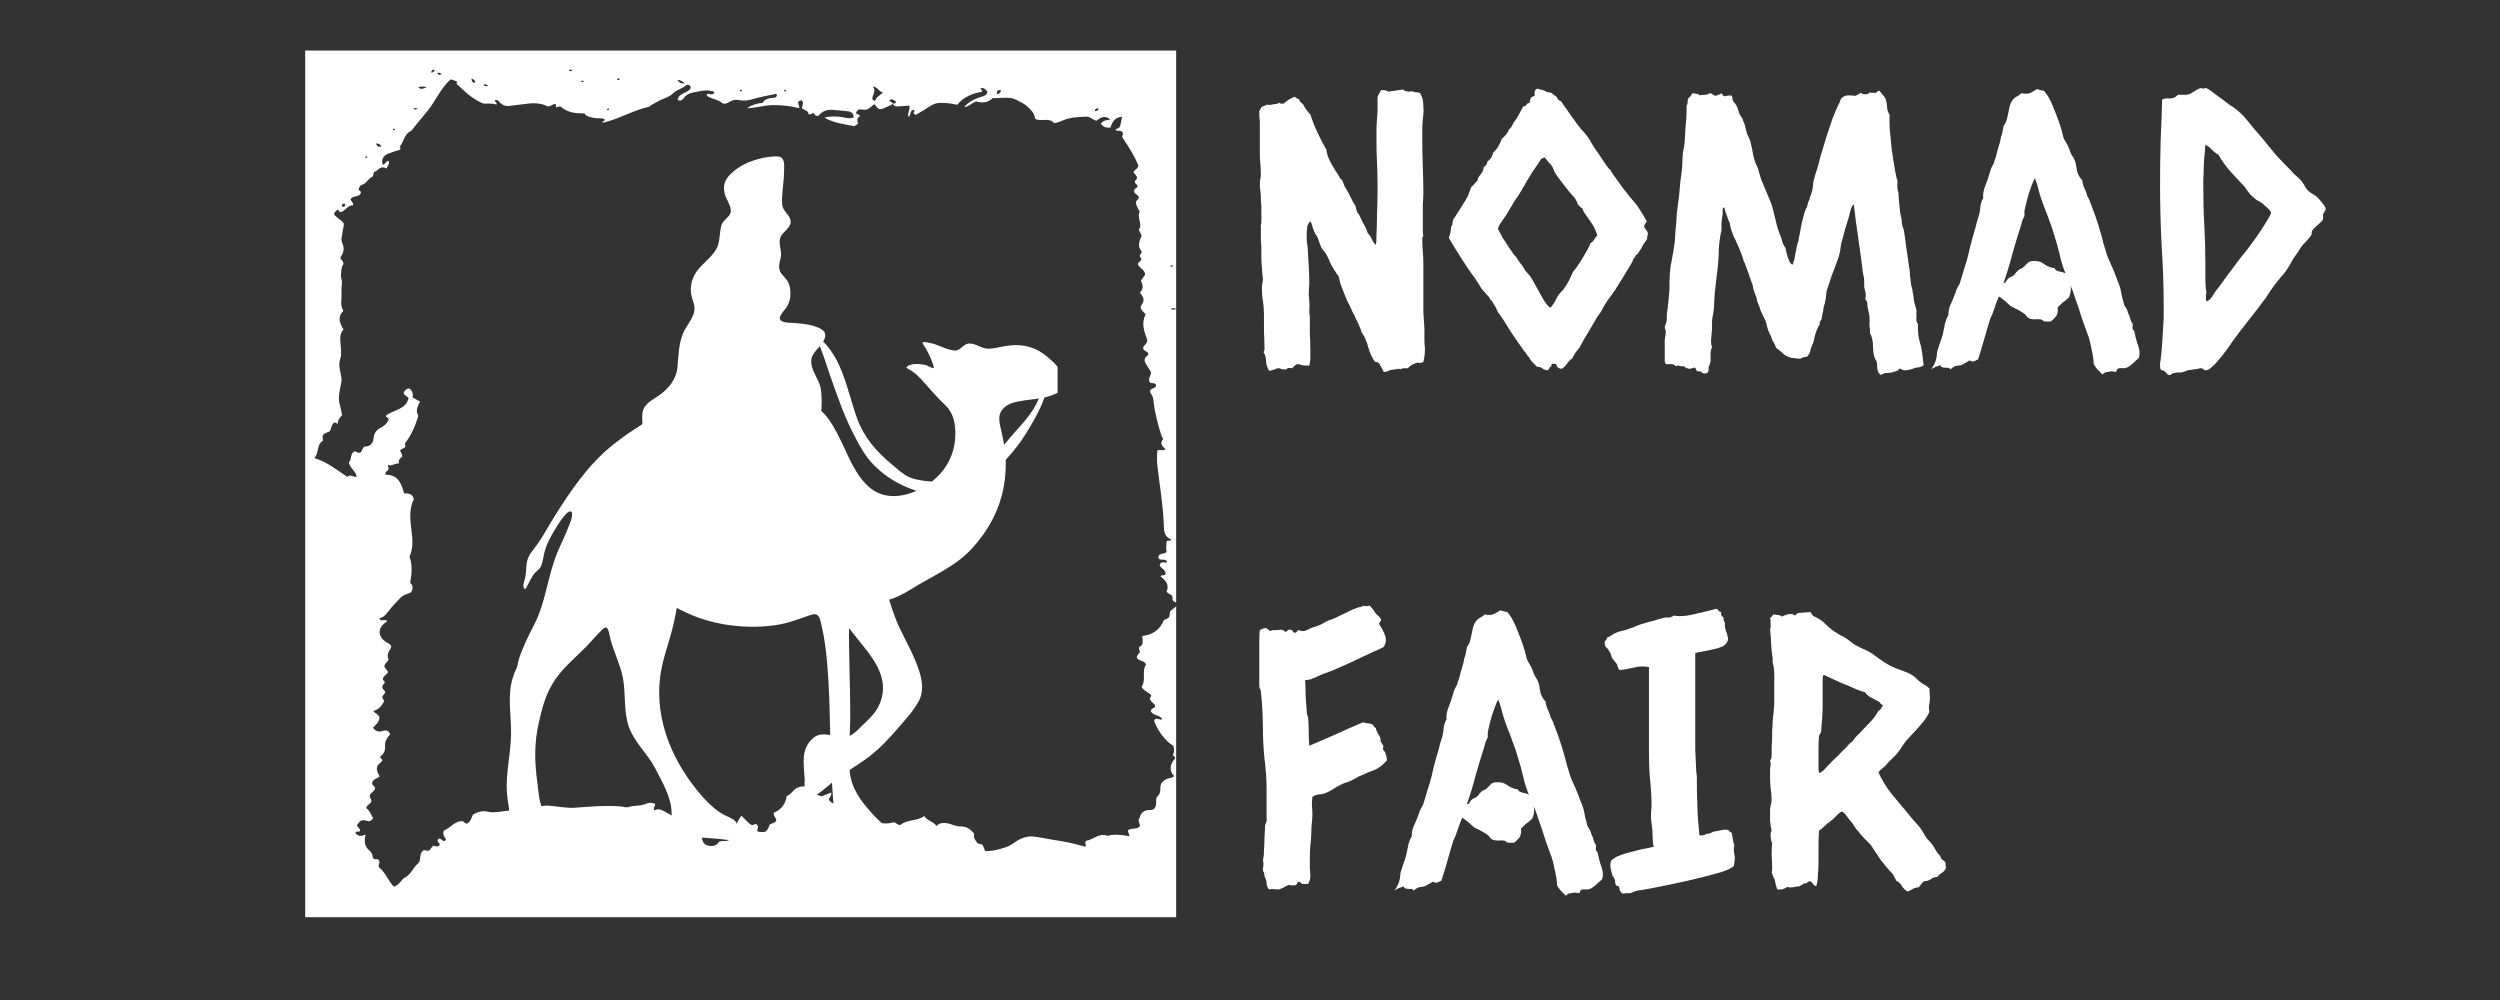 <?xml version="1.0" encoding="UTF-8"?> <svg xmlns="http://www.w3.org/2000/svg" xmlns:xlink="http://www.w3.org/1999/xlink" width="100" zoomAndPan="magnify" viewBox="0 0 75 30" height="40" preserveAspectRatio="xMidYMid meet" version="1.0"><rect x="0" y="0" width="75" height="30" fill="#333333" stroke="none"/><defs><g></g><clipPath id="af8749cc96"><path d="M 15.031 12 L 20 12 L 20 21 L 15.031 21 Z M 15.031 12 " clip-rule="nonzero"></path></clipPath><clipPath id="8894a45001"><path d="M 15.031 16 L 23 16 L 23 25.703 L 15.031 25.703 Z M 15.031 16 " clip-rule="nonzero"></path></clipPath><clipPath id="472a054ff7"><path d="M 19 15 L 27 15 L 27 25.703 L 19 25.703 Z M 19 15 " clip-rule="nonzero"></path></clipPath><clipPath id="3e270c8085"><path d="M 18 10 L 31.727 10 L 31.727 19 L 18 19 Z M 18 10 " clip-rule="nonzero"></path></clipPath><clipPath id="ecb0301513"><path d="M 19 4.656 L 25 4.656 L 25 14 L 19 14 Z M 19 4.656 " clip-rule="nonzero"></path></clipPath><clipPath id="d2e7e5ba18"><path d="M 24 10 L 31.727 10 L 31.727 15 L 24 15 Z M 24 10 " clip-rule="nonzero"></path></clipPath><clipPath id="e03700a086"><path d="M 9.156 1.508 L 35.285 1.508 L 35.285 27.637 L 9.156 27.637 Z M 9.156 1.508 " clip-rule="nonzero"></path></clipPath></defs><g clip-path="url(#af8749cc96)"><path fill="#ffffff" d="M 19.656 12.527 C 19.539 12.512 19.371 12.664 19.281 12.719 C 18.977 12.906 18.68 13.113 18.398 13.336 C 17.652 13.93 17.129 14.707 16.625 15.508 C 16.453 15.777 16.305 16.074 16.117 16.332 C 16.016 16.477 15.891 16.602 15.832 16.77 C 15.773 16.941 15.797 17.125 15.762 17.301 C 15.746 17.395 15.668 17.562 15.723 17.656 C 15.754 17.711 15.809 17.598 15.816 17.578 C 15.883 17.461 15.938 17.328 16.02 17.219 C 16.078 17.137 16.18 17.094 16.223 17 C 16.293 16.852 16.301 16.672 16.348 16.516 C 16.43 16.242 16.586 15.98 16.738 15.742 C 16.762 15.703 16.789 15.664 16.816 15.625 C 16.879 15.539 16.957 15.418 17.051 15.363 C 17.094 15.336 17.152 15.328 17.16 15.391 C 17.176 15.516 17.117 15.648 17.074 15.758 C 16.969 16.043 16.828 16.312 16.715 16.59 C 16.422 17.301 16.375 18.078 16.012 18.766 C 15.848 19.086 15.68 19.422 15.57 19.766 C 15.516 19.93 15.492 20.109 15.598 20.254 " fill-opacity="1" fill-rule="nonzero"></path></g><g clip-path="url(#8894a45001)"><path fill="#ffffff" d="M 16.254 18.664 C 15.996 19.234 15.566 19.746 15.379 20.348 C 15.215 20.883 15.34 21.48 15.332 22.027 C 15.324 22.629 15.16 23.215 15.211 23.816 C 15.227 24.047 15.293 24.273 15.285 24.504 C 15.277 24.879 15.035 25.348 15.543 25.434 C 15.812 25.48 16.105 25.434 16.371 25.414 C 16.52 25.402 16.68 25.418 16.824 25.371 C 16.941 25.336 17.234 25.277 17.188 25.098 C 17.156 24.965 17 24.875 16.898 24.801 C 16.668 24.633 16.383 24.527 16.266 24.25 C 16.168 24.023 16.156 23.758 16.125 23.516 C 16.035 22.867 16.02 22.301 16.168 21.66 C 16.266 21.234 16.371 20.828 16.609 20.457 C 16.875 20.039 17.262 19.73 17.605 19.383 C 17.75 19.23 17.883 19.07 18.031 18.922 C 18.062 18.891 18.133 18.809 18.188 18.828 C 18.27 18.859 18.289 19.094 18.309 19.156 C 18.41 19.551 18.602 19.922 18.684 20.32 C 18.781 20.812 18.699 21.344 18.871 21.82 C 19.035 22.273 19.426 22.613 19.648 23.035 C 19.82 23.367 20.02 23.715 20.109 24.078 C 20.172 24.316 20.133 24.562 20.184 24.797 C 20.223 24.984 20.52 25.043 20.676 25.07 C 20.961 25.129 21.25 25.141 21.539 25.164 C 21.879 25.191 22.117 25.309 22.129 24.887 C 22.129 24.832 22.129 24.777 22.113 24.727 C 22.059 24.566 21.859 24.52 21.727 24.449 C 21.484 24.32 21.281 24.125 21.098 23.926 C 20.219 22.945 19.633 21.641 19.805 20.305 C 19.859 19.867 20.012 19.445 20.129 19.023 C 20.285 18.461 20.363 17.898 20.445 17.324 C 20.504 16.906 20.582 16.52 20.539 16.098 " fill-opacity="1" fill-rule="nonzero"></path></g><g clip-path="url(#472a054ff7)"><path fill="#ffffff" d="M 19.793 17.852 C 19.973 18.086 20.324 18.254 20.582 18.375 C 21.398 18.766 22.445 18.891 23.336 18.742 C 23.629 18.695 23.906 18.594 24.184 18.496 C 24.266 18.469 24.406 18.402 24.496 18.438 C 24.602 18.48 24.625 18.684 24.648 18.773 C 24.734 19.129 24.777 19.496 24.812 19.859 C 24.934 21.188 24.871 22.527 24.984 23.852 C 25.004 24.082 25.023 24.312 25.02 24.543 C 25.02 24.676 24.996 24.855 25.102 24.961 C 25.176 25.039 25.301 25.066 25.402 25.09 C 25.477 25.105 25.555 25.117 25.629 25.129 C 25.879 25.164 26.562 25.316 26.648 24.938 C 26.668 24.867 26.598 24.828 26.551 24.785 C 26.422 24.668 26.297 24.551 26.18 24.422 C 25.828 24.039 25.535 23.652 25.488 23.117 C 25.445 22.566 25.508 22 25.508 21.445 C 25.508 20.512 25.457 19.582 25.473 18.645 C 25.48 18.195 25.488 17.746 25.43 17.297 C 25.398 17.023 25.359 16.73 25.207 16.496 C 24.734 15.777 23.84 15.43 23.109 15.047 " fill-opacity="1" fill-rule="nonzero"></path></g><path fill="#ffffff" d="M 25.102 18.312 C 25.16 18.508 25.387 18.723 25.504 18.883 C 25.988 19.539 26.75 20.199 26.402 21.086 C 26.277 21.41 26.062 21.57 25.828 21.805 C 25.715 21.918 25.551 22.09 25.379 22.109 C 25.059 22.141 24.684 21.902 24.406 22.133 C 24.008 22.465 24.117 22.922 24.141 23.383 C 24.145 23.52 24.098 23.793 24.207 23.898 C 24.281 23.969 24.391 23.914 24.461 23.871 C 24.688 23.723 24.887 23.531 25.098 23.371 C 25.395 23.145 25.723 22.957 26.023 22.738 C 26.387 22.465 26.676 22.152 26.969 21.812 C 27.188 21.559 27.418 21.309 27.574 21.012 C 27.711 20.75 27.668 20.426 27.582 20.148 C 27.438 19.695 27.199 19.277 26.992 18.848 C 26.52 17.859 26.469 16.582 25.562 15.848 C 25.059 15.434 24.379 15.234 23.766 15.047 " fill-opacity="1" fill-rule="nonzero"></path><g clip-path="url(#3e270c8085)"><path fill="#ffffff" d="M 26.219 18.031 C 26.207 18.07 26.539 18.023 26.543 18.023 C 26.828 17.965 27.074 17.836 27.32 17.684 C 27.926 17.301 28.656 17.004 29.148 16.465 C 29.84 15.715 30.191 14.852 30.172 13.836 C 30.168 13.535 30.109 13.25 30.047 12.961 C 30.008 12.793 29.941 12.57 30.004 12.402 C 30.066 12.242 30.234 12.125 30.391 12.082 C 30.832 11.957 31.262 12.008 31.691 11.801 C 31.781 11.754 31.996 11.672 32.012 11.551 C 32.035 11.383 31.848 11.152 31.754 11.035 C 31.656 10.914 31.543 10.805 31.422 10.707 C 31.094 10.426 30.727 10.32 30.301 10.363 C 30.086 10.383 29.879 10.453 29.668 10.461 C 29.453 10.469 29.285 10.301 29.078 10.305 C 28.898 10.309 28.82 10.523 28.648 10.516 C 28.398 10.504 28.148 10.332 27.898 10.289 C 27.848 10.281 27.73 10.246 27.68 10.27 C 27.656 10.281 27.758 10.43 27.766 10.438 C 27.844 10.574 27.914 10.715 27.965 10.863 C 27.973 10.887 28.031 11.016 28.008 11.043 C 27.992 11.059 27.824 10.973 27.809 10.965 C 27.676 10.918 27.297 10.871 27.195 11.023 C 27.184 11.047 27.32 11.102 27.324 11.109 C 27.441 11.18 27.535 11.273 27.629 11.371 C 27.879 11.641 28.098 11.91 28.363 12.16 C 28.609 12.391 28.668 12.73 28.66 13.055 C 28.645 13.867 28.121 14.484 27.375 14.773 C 27.238 14.824 27.094 14.863 26.953 14.875 C 25.84 14.992 25.527 13.773 25.117 13.004 C 24.992 12.766 24.844 12.508 24.637 12.328 C 24.324 12.051 23.906 11.906 23.57 11.645 C 23.398 11.512 23.234 11.367 23.055 11.238 C 22.996 11.195 22.93 11.121 22.855 11.109 C 22.699 11.082 22.52 11.211 22.387 11.281 C 22.055 11.465 21.723 11.641 21.383 11.812 C 21.012 11.996 20.586 12.023 20.23 12.23 C 19.617 12.59 18.945 13.273 18.699 13.945 C 18.52 14.434 18.512 14.945 18.59 15.457 " fill-opacity="1" fill-rule="nonzero"></path></g><path fill="#ffffff" d="M 19.332 13.234 C 19.199 13.246 19.109 13.383 19.027 13.469 C 18.766 13.742 18.512 14.023 18.281 14.32 C 17.926 14.773 17.629 15.266 17.324 15.754 C 16.992 16.293 16.656 16.812 16.484 17.434 C 16.398 17.742 16.234 18.34 16.438 18.641 C 16.566 18.828 16.875 18.793 17.062 18.766 C 17.617 18.684 18.164 18.484 18.715 18.367 C 19.297 18.242 19.875 18.086 20.461 17.957 C 21.25 17.785 22.062 17.629 22.613 16.98 C 23.145 16.355 23.391 15.492 23.734 14.762 " fill-opacity="1" fill-rule="nonzero"></path><g clip-path="url(#ecb0301513)"><path fill="#ffffff" d="M 19.094 13.391 C 19.059 13.379 19.148 13.273 19.156 13.254 C 19.215 13.141 19.254 13.023 19.27 12.898 C 19.297 12.691 19.211 12.395 19.336 12.215 C 19.445 12.051 19.625 11.965 19.781 11.855 C 20.062 11.656 20.293 11.371 20.324 11.02 C 20.352 10.684 20.359 10.34 20.484 10.02 C 20.578 9.781 20.789 9.578 20.832 9.32 C 20.855 9.16 20.777 9.027 20.746 8.875 C 20.707 8.695 20.723 8.512 20.793 8.34 C 20.941 7.969 21.297 7.805 21.484 7.48 C 21.617 7.254 21.57 6.984 21.648 6.746 C 21.695 6.598 21.867 6.531 21.914 6.391 C 21.969 6.234 21.797 5.992 21.754 5.852 C 21.637 5.488 21.824 5.266 22.117 5.055 C 22.402 4.855 22.797 4.73 23.145 4.699 C 23.246 4.691 23.414 4.664 23.48 4.77 C 23.547 4.879 23.523 5.055 23.52 5.172 C 23.52 5.492 23.441 5.816 23.465 6.137 C 23.484 6.355 23.723 6.449 23.719 6.66 C 23.715 6.844 23.496 6.945 23.422 7.098 C 23.34 7.273 23.441 7.469 23.43 7.648 C 23.426 7.781 23.359 7.906 23.375 8.043 C 23.398 8.211 23.52 8.281 23.609 8.406 C 23.703 8.539 23.719 8.707 23.711 8.863 C 23.707 9.012 23.656 9.133 23.57 9.254 C 23.516 9.332 23.402 9.438 23.395 9.539 C 23.387 9.676 23.641 9.68 23.723 9.684 C 23.992 9.703 24.273 9.715 24.527 9.82 C 24.609 9.852 24.73 9.914 24.75 10.008 C 24.812 10.285 24.375 10.512 24.34 10.781 C 24.309 11.027 24.473 11.258 24.566 11.473 C 24.625 11.605 24.641 11.746 24.645 11.887 C 24.652 12.059 24.66 12.234 24.621 12.402 C 24.539 12.758 24.32 13.07 24.223 13.422 " fill-opacity="1" fill-rule="nonzero"></path></g><g clip-path="url(#d2e7e5ba18)"><path fill="#ffffff" d="M 24.508 10.199 C 24.672 10.523 24.77 10.887 24.891 11.23 C 25.117 11.875 25.34 12.535 25.668 13.141 C 25.805 13.398 25.949 13.664 26.148 13.879 C 26.445 14.207 26.844 14.477 27.254 14.637 C 27.492 14.734 27.738 14.801 27.996 14.812 C 29.258 14.875 30.305 13.844 30.895 12.816 C 31.043 12.559 31.191 12.309 31.293 12.027 C 31.301 12.008 31.387 11.812 31.371 11.797 C 31.262 11.684 31.172 11.93 31.152 11.984 C 31.004 12.348 30.711 12.672 30.449 12.961 C 30.051 13.406 29.691 13.938 29.156 14.234 C 28.789 14.438 28.258 14.484 27.844 14.438 C 27.66 14.418 27.453 14.391 27.281 14.316 C 27.094 14.234 26.926 14.074 26.77 13.945 C 26.297 13.551 25.918 13.129 25.707 12.535 C 25.391 11.66 25.25 10.527 24.383 10.008 " fill-opacity="1" fill-rule="nonzero"></path></g><g clip-path="url(#e03700a086)"><path fill="#ffffff" d="M 9.156 1.516 C 9.156 10.184 9.156 18.848 9.156 27.516 C 17.98 27.516 26.805 27.516 35.625 27.516 C 35.625 18.848 35.625 10.18 35.625 1.516 C 26.801 1.516 17.977 1.516 9.156 1.516 Z M 35.207 9.25 C 35.23 9.246 35.258 9.242 35.277 9.27 C 35.23 9.305 35.184 9.285 35.133 9.277 C 35.141 9.227 35.184 9.25 35.207 9.25 Z M 35.188 7.969 C 35.184 8.012 35.148 8.012 35.094 7.984 C 35.137 7.957 35.188 7.953 35.188 7.969 Z M 32.961 3.262 C 32.945 3.324 32.898 3.332 32.844 3.336 C 32.855 3.262 32.891 3.242 32.961 3.262 Z M 30.035 2.711 C 30.008 2.781 29.977 2.812 29.926 2.824 C 29.918 2.812 29.902 2.805 29.902 2.797 C 29.902 2.715 29.938 2.688 30.035 2.711 Z M 26.879 3.051 C 26.867 3.121 26.82 3.102 26.781 3.109 C 26.766 3.059 26.703 3.059 26.676 3.004 C 26.77 2.949 26.824 3.004 26.879 3.051 Z M 26.172 2.938 C 26.188 2.824 26.289 2.727 26.184 2.594 C 26.348 2.621 26.359 2.75 26.488 2.77 C 26.391 2.875 26.277 2.91 26.262 3.02 C 26.184 3.023 26.164 2.984 26.172 2.938 Z M 23.578 2.703 C 23.582 2.703 23.586 2.715 23.586 2.719 C 23.566 2.746 23.547 2.754 23.523 2.727 C 23.527 2.691 23.551 2.688 23.578 2.703 Z M 22.258 2.719 C 22.262 2.723 22.254 2.734 22.25 2.734 C 22.219 2.75 22.199 2.742 22.195 2.707 C 22.223 2.684 22.246 2.688 22.258 2.719 Z M 20.543 2.5 C 20.438 2.508 20.375 2.492 20.324 2.395 C 20.414 2.406 20.473 2.434 20.543 2.5 Z M 18.531 2.352 C 18.551 2.344 18.57 2.348 18.59 2.375 C 18.57 2.406 18.551 2.41 18.531 2.398 C 18.512 2.387 18.508 2.367 18.531 2.352 Z M 18.211 3.281 C 18.227 3.25 18.246 3.25 18.273 3.266 C 18.266 3.301 18.246 3.312 18.219 3.297 C 18.215 3.293 18.211 3.281 18.211 3.281 Z M 17.527 2.438 C 17.484 2.465 17.453 2.465 17.418 2.438 C 17.453 2.414 17.484 2.418 17.527 2.438 Z M 17.172 2.117 C 17.117 2.152 17.094 2.133 17.066 2.105 C 17.098 2.074 17.129 2.082 17.172 2.117 Z M 14.648 2.574 C 14.582 2.598 14.543 2.594 14.504 2.543 C 14.559 2.512 14.594 2.543 14.648 2.574 Z M 14.262 2.477 C 14.16 2.492 14.156 2.434 14.141 2.359 C 14.215 2.375 14.25 2.406 14.262 2.477 Z M 13.25 2.215 C 13.184 2.262 13.184 2.262 13.113 2.195 C 13.164 2.16 13.207 2.195 13.25 2.215 Z M 13.043 2.09 C 13.023 2.145 13 2.18 12.934 2.176 C 12.945 2.105 12.98 2.086 13.043 2.09 Z M 12.805 2.617 C 12.703 2.648 12.637 2.707 12.547 2.617 C 12.637 2.586 12.703 2.59 12.805 2.617 Z M 12.531 3.262 C 12.48 3.285 12.441 3.297 12.402 3.266 C 12.438 3.23 12.473 3.238 12.531 3.262 Z M 11.844 3.875 C 11.852 3.883 11.844 3.906 11.836 3.906 C 11.816 3.914 11.801 3.906 11.785 3.871 C 11.812 3.855 11.832 3.855 11.844 3.875 Z M 11.449 4.398 C 11.375 4.398 11.305 4.422 11.285 4.301 C 11.371 4.305 11.41 4.336 11.449 4.398 Z M 10.973 4.688 C 10.992 4.684 11.012 4.695 11.02 4.73 C 10.988 4.742 10.969 4.738 10.957 4.719 C 10.953 4.715 10.965 4.691 10.973 4.688 Z M 10.336 6.109 C 10.367 6.141 10.367 6.176 10.332 6.195 C 10.297 6.215 10.262 6.211 10.254 6.16 C 10.27 6.125 10.293 6.102 10.336 6.109 Z M 34.18 19.406 C 34.152 19.477 34.195 19.508 34.195 19.555 C 34.184 19.617 34.102 19.641 34.105 19.723 C 34.145 19.852 34.34 19.793 34.379 19.941 C 34.242 20.141 34.395 20.402 34.246 20.605 C 34.312 20.73 34.449 20.758 34.531 20.852 C 34.551 20.898 34.492 20.922 34.496 20.961 C 34.516 21.066 34.633 21.09 34.66 21.184 C 34.637 21.254 34.539 21.242 34.523 21.332 C 34.582 21.477 34.789 21.434 34.871 21.574 C 34.785 21.629 34.672 21.484 34.621 21.625 C 34.727 21.922 34.984 22.262 35.199 22.371 C 35.23 22.461 35.234 22.559 35.188 22.645 C 35.199 22.691 35.266 22.699 35.25 22.758 C 35.09 22.93 35.074 23.133 35.223 23.281 C 35.172 23.344 35.094 23.336 35.027 23.359 C 34.898 23.41 34.805 23.496 34.812 23.645 C 34.816 23.738 34.801 23.816 34.73 23.883 C 34.664 23.945 34.691 24.027 34.684 24.105 C 34.672 24.234 34.621 24.309 34.5 24.301 C 34.324 24.297 34.234 24.371 34.191 24.527 C 34.184 24.555 34.164 24.578 34.16 24.59 C 34.148 24.672 34.211 24.723 34.191 24.797 C 34.098 24.887 33.957 24.836 33.855 24.895 C 33.801 24.965 33.91 25.008 33.867 25.086 C 33.656 25.043 33.438 25.02 33.219 25.074 C 32.973 24.977 32.801 25.191 32.586 25.223 C 32.523 25.273 32.602 25.344 32.559 25.402 C 32.23 25.305 31.895 25.238 31.555 25.188 C 31.375 25.16 31.195 25.117 31.016 25.098 C 30.746 25.066 30.543 25.195 30.344 25.336 C 30.203 25.434 29.73 25.559 29.551 25.527 C 29.527 25.469 29.508 25.41 29.488 25.363 C 29.438 25.305 29.371 25.324 29.32 25.293 C 29.211 25.133 29.211 25.133 29.223 25.004 C 29.113 24.883 29.004 24.785 28.809 24.793 C 28.672 24.797 28.539 24.711 28.395 24.695 C 28.277 24.68 28.184 24.688 28.094 24.781 C 28 24.637 27.812 24.625 27.727 24.48 C 27.516 24.641 27.219 24.574 27.008 24.75 C 26.93 24.758 26.883 24.68 26.816 24.668 C 26.512 24.758 26.25 24.684 26.141 24.473 C 25.906 24.449 25.695 24.309 25.441 24.277 C 25.395 24.234 25.488 24.184 25.449 24.113 C 25.277 24.043 25.039 24.234 24.867 23.996 C 24.863 23.934 24.953 23.883 24.938 23.777 C 24.84 23.812 24.746 23.852 24.652 23.887 C 24.539 23.879 24.477 23.801 24.406 23.723 C 24.254 23.551 23.953 23.547 23.805 23.719 C 23.746 23.785 23.684 23.844 23.598 23.891 C 23.566 24.121 23.438 24.289 23.215 24.383 C 23.188 24.477 23.293 24.531 23.289 24.621 C 23.246 24.695 23.156 24.695 23.094 24.734 C 23 24.969 22.977 24.984 22.734 24.949 C 22.684 24.891 22.773 24.828 22.727 24.77 C 22.719 24.758 22.711 24.746 22.699 24.734 C 22.648 24.691 22.609 24.766 22.547 24.75 C 22.434 24.684 22.348 24.566 22.242 24.473 C 22.102 24.645 22.062 24.867 21.906 25.016 C 21.863 25.059 21.918 25.145 21.867 25.203 C 21.785 25.254 21.684 25.211 21.578 25.246 C 21.5 25.375 21.375 25.406 21.215 25.359 C 21.031 25.305 21.094 25.117 21.004 25 C 20.82 24.898 20.637 24.773 20.504 24.578 C 20.305 24.562 20.129 24.453 19.957 24.355 C 19.844 24.289 19.746 24.25 19.637 24.312 C 19.57 24.227 19.676 24.184 19.648 24.113 C 19.57 24.078 19.473 24.074 19.402 24.105 C 19.227 24.191 19.031 24.152 18.855 24.211 C 18.77 24.238 18.684 24.195 18.602 24.191 C 18.152 24.156 17.711 24.199 17.266 24.23 C 17.004 24.25 16.75 24.195 16.492 24.172 C 16.352 24.16 16.223 24.168 16.102 24.254 C 16.055 24.285 16 24.305 15.941 24.301 C 15.617 24.293 15.297 24.301 14.977 24.355 C 14.863 24.371 14.742 24.375 14.633 24.352 C 14.473 24.312 14.336 24.355 14.188 24.438 C 14.145 24.527 14.125 24.648 14.012 24.707 C 13.949 24.723 13.93 24.652 13.883 24.637 C 13.641 24.617 13.516 24.844 13.32 24.914 C 13.262 25.023 13.332 25.105 13.383 25.184 C 13.285 25.32 13.242 25.113 13.156 25.168 C 13.066 25.238 13.203 25.281 13.191 25.34 C 13.137 25.441 13.059 25.371 12.996 25.375 C 12.938 25.41 12.926 25.488 12.871 25.512 C 12.809 25.551 12.754 25.477 12.699 25.516 C 12.625 25.566 12.613 25.648 12.605 25.727 C 12.598 25.793 12.59 25.863 12.539 25.906 C 12.387 26.031 12.324 26.246 12.133 26.336 C 12.086 26.359 12.051 26.418 12.012 26.457 C 11.957 26.512 11.91 26.578 11.812 26.598 C 11.645 26.422 11.562 26.168 11.371 26.023 C 11.328 25.941 11.426 25.875 11.363 25.809 C 11.328 25.738 11.25 25.809 11.199 25.75 C 11.199 25.742 11.184 25.723 11.18 25.703 C 11.172 25.629 11.148 25.574 11.086 25.52 C 10.941 25.395 10.914 25.266 10.969 25.031 C 10.848 25.102 10.75 25.09 10.66 24.996 C 10.676 24.91 10.766 24.977 10.805 24.926 C 10.816 24.848 10.711 24.824 10.711 24.75 C 10.824 24.59 10.855 24.578 11.062 24.641 C 11.117 24.633 11.152 24.598 11.195 24.547 C 11.129 24.449 11.102 24.32 10.988 24.246 C 11 24.148 11.098 24.129 11.133 24.059 C 11.168 23.988 11.082 23.941 11.094 23.875 C 11.109 23.777 11.234 23.754 11.254 23.648 C 11.25 23.59 11.172 23.574 11.164 23.496 C 11.176 23.379 11.305 23.363 11.391 23.289 C 11.355 23.211 11.293 23.137 11.309 23.035 C 11.32 22.926 11.422 22.895 11.469 22.82 C 11.48 22.762 11.406 22.762 11.406 22.695 C 11.52 22.621 11.562 22.516 11.551 22.363 C 11.543 22.238 11.617 22.121 11.707 22.027 C 11.656 21.91 11.578 21.895 11.473 21.93 C 11.359 21.965 11.266 21.941 11.188 21.832 C 11.273 21.738 11.383 21.668 11.383 21.52 C 11.363 21.438 11.266 21.41 11.195 21.332 C 11.348 21.285 11.453 21.199 11.523 21.027 C 11.531 21.008 11.477 20.973 11.469 20.926 C 11.465 20.855 11.551 20.828 11.559 20.762 C 11.539 20.707 11.477 20.68 11.473 20.633 C 11.453 20.547 11.535 20.527 11.543 20.469 C 11.539 20.426 11.477 20.414 11.484 20.359 C 11.508 20.277 11.602 20.242 11.645 20.16 C 11.605 20.105 11.562 20.051 11.531 20.004 C 11.535 19.898 11.625 19.863 11.656 19.793 C 11.617 19.629 11.617 19.629 11.738 19.418 C 11.734 19.332 11.656 19.305 11.598 19.27 C 11.316 19.102 11.32 18.816 11.613 18.645 C 11.57 18.527 11.422 18.695 11.383 18.543 C 11.504 18.527 11.57 18.445 11.641 18.352 C 11.754 18.203 11.883 18.066 12.012 17.934 C 12.098 17.844 12.227 17.82 12.332 17.77 C 12.395 17.66 12.395 17.559 12.305 17.484 C 12.352 17.215 12.379 16.961 12.285 16.695 C 12.41 16.434 12.375 16.137 12.336 15.848 C 12.297 15.543 12.281 15.246 12.414 14.973 C 12.379 14.801 12.246 14.805 12.121 14.797 C 12.043 14.5 11.934 14.234 11.566 14.242 C 11.543 14.152 11.621 14.137 11.648 14.094 C 11.68 14.043 11.625 13.996 11.645 13.949 C 11.758 13.996 11.844 13.887 11.969 13.906 C 11.941 13.797 12.008 13.742 12.066 13.703 C 12.074 13.617 12.008 13.57 12.004 13.5 C 12.051 13.477 12.102 13.449 12.137 13.43 C 12.184 13.379 12.141 13.336 12.152 13.297 C 12.34 13.051 12.461 12.773 12.551 12.473 C 12.457 12.328 12.527 12.191 12.602 12.047 C 12.527 12.008 12.461 11.969 12.375 11.922 C 12.398 11.828 12.383 11.73 12.277 11.652 C 12.195 11.656 12.145 11.711 12.109 11.777 C 12.117 11.875 12.219 11.875 12.258 11.949 C 12.168 12.297 11.797 12.293 11.578 12.469 C 11.57 12.535 11.652 12.508 11.66 12.582 C 11.625 12.691 11.531 12.777 11.414 12.836 C 11.297 12.898 11.219 13 11.211 13.125 C 11.195 13.312 11.102 13.395 10.938 13.398 C 10.855 13.445 10.871 13.555 10.801 13.578 C 10.723 13.605 10.695 13.539 10.645 13.539 C 10.484 13.605 10.566 13.789 10.465 13.871 C 10.5 14.047 10.668 14.129 10.703 14.297 C 10.598 14.332 10.504 14.207 10.426 14.309 C 10.098 14.098 9.816 13.855 9.43 13.742 C 9.582 13.574 9.492 13.336 9.688 13.223 C 9.684 13.164 9.68 13.117 9.676 13.074 C 9.73 12.988 9.82 12.977 9.898 12.934 C 9.938 12.852 9.941 12.75 10.016 12.684 C 10.062 12.652 10.09 12.715 10.129 12.711 C 10.145 12.598 10.145 12.598 10.262 12.453 C 10.242 12.355 10.223 12.25 10.195 12.145 C 10.129 11.918 10.199 11.695 10.238 11.473 C 10.254 11.391 10.242 11.324 10.227 11.246 C 10.199 11.09 10.148 10.941 10.207 10.77 C 10.254 10.625 10.227 10.457 10.215 10.297 C 10.203 10.152 10.188 10.012 10.305 9.887 C 10.195 9.695 10.113 9.512 10.301 9.328 C 10.25 9.23 10.227 9.137 10.238 9.035 C 10.258 8.855 10.23 8.676 10.258 8.496 C 10.27 8.41 10.215 8.324 10.23 8.227 C 10.242 8.113 10.238 8 10.301 7.926 C 10.309 7.828 10.238 7.809 10.211 7.754 C 10.215 7.738 10.215 7.715 10.227 7.695 C 10.316 7.57 10.336 7.438 10.27 7.297 C 10.215 7.18 10.266 7.07 10.277 6.957 C 10.285 6.875 10.32 6.793 10.312 6.703 C 10.238 6.586 10.098 6.539 10.023 6.43 C 10.027 6.352 10.09 6.332 10.125 6.285 C 10.156 6.316 10.18 6.34 10.207 6.367 C 10.363 6.34 10.426 6.152 10.594 6.156 C 10.605 6.07 10.531 6.039 10.516 5.977 C 10.582 5.855 10.758 5.93 10.82 5.801 C 10.855 5.734 10.754 5.711 10.758 5.695 C 10.777 5.598 10.812 5.555 10.859 5.543 C 10.992 5.508 11.039 5.363 11.16 5.309 C 11.227 5.281 11.168 5.152 11.273 5.137 C 11.273 5.141 11.273 5.141 11.277 5.141 C 11.367 5.07 11.445 4.961 11.602 5.059 C 11.613 4.977 11.699 4.926 11.664 4.832 C 11.57 4.824 11.559 4.93 11.488 4.945 C 11.426 4.801 11.492 4.668 11.656 4.605 C 11.77 4.562 11.887 4.527 11.996 4.492 C 12.035 4.453 11.988 4.41 12.004 4.387 C 12.113 4.238 12.133 4.031 12.312 3.934 C 12.328 3.926 12.352 3.914 12.363 3.898 C 12.555 3.637 12.785 3.406 12.961 3.141 C 13.129 2.887 13.27 2.609 13.512 2.387 C 13.57 2.375 13.629 2.426 13.691 2.434 C 13.723 2.465 13.703 2.492 13.695 2.512 C 13.926 2.727 14.141 2.953 14.492 3.105 C 14.582 3.121 14.742 3.086 14.891 3.137 C 14.926 3.066 14.844 3.07 14.844 3.012 C 14.898 2.984 14.949 3.012 14.98 3.055 C 15.086 3.184 15.211 3.195 15.367 3.168 C 15.523 3.141 15.68 3.133 15.84 3.109 C 16.047 3.082 16.254 3.102 16.43 3.191 C 16.531 3.203 16.582 3.105 16.668 3.125 C 16.703 3.148 16.672 3.176 16.672 3.211 C 16.723 3.227 16.773 3.176 16.824 3.199 C 17.027 3.383 17.27 3.402 17.531 3.402 C 17.59 3.496 17.703 3.512 17.805 3.535 C 17.914 3.562 18.035 3.527 18.137 3.574 C 18.164 3.645 18.062 3.621 18.078 3.684 C 18.559 3.578 18.988 3.309 19.469 3.203 C 19.547 3.137 19.645 3.098 19.734 3.043 C 19.883 2.953 20.059 2.93 20.191 2.801 C 20.312 2.688 20.484 2.652 20.598 2.547 C 20.672 2.539 20.711 2.562 20.723 2.633 C 20.648 2.805 20.371 2.77 20.328 2.996 C 20.398 3.035 20.461 3.016 20.508 2.949 C 20.598 2.816 20.73 2.785 20.879 2.758 C 21.031 2.73 21.184 2.691 21.34 2.73 C 21.375 2.738 21.414 2.734 21.43 2.777 C 21.375 2.895 21.27 2.777 21.203 2.828 C 21.199 2.891 21.25 2.898 21.285 2.918 C 21.402 2.98 21.543 2.988 21.652 3.082 C 21.723 3.145 21.82 3.098 21.895 3.051 C 21.984 2.992 22.07 2.984 22.18 3.004 C 22.312 3.031 22.445 3.016 22.582 2.973 C 22.809 2.906 23.043 2.867 23.273 2.816 C 23.281 2.816 23.297 2.832 23.309 2.84 C 23.305 2.934 23.227 2.934 23.168 2.938 C 23.047 2.945 22.941 2.98 22.879 3.086 C 22.707 3.098 22.551 3.148 22.414 3.246 C 22.676 3.242 22.926 3.156 23.188 3.152 C 23.449 3.152 23.711 3.176 23.977 3.246 C 24.004 3.172 23.852 3.027 24.047 3.012 C 24.137 3.086 24.055 3.16 24.062 3.25 C 24.125 3.305 24.25 3.312 24.258 3.426 C 24.32 3.453 24.344 3.395 24.402 3.395 C 24.438 3.406 24.449 3.488 24.523 3.477 C 24.531 3.477 24.551 3.477 24.559 3.469 C 24.672 3.328 24.82 3.281 24.992 3.297 C 25.137 3.312 25.281 3.32 25.422 3.336 C 25.535 3.348 25.609 3.395 25.609 3.527 C 25.453 3.582 25.309 3.508 25.16 3.5 C 25.02 3.492 24.879 3.488 24.734 3.531 C 25.012 3.688 25.32 3.727 25.633 3.785 C 25.66 3.766 25.695 3.742 25.746 3.707 C 25.707 3.621 25.703 3.535 25.797 3.488 C 25.785 3.414 25.715 3.449 25.691 3.406 C 25.668 3.344 25.73 3.328 25.75 3.289 C 25.84 3.262 25.926 3.316 26.012 3.281 C 26.094 3.25 26.148 3.184 26.227 3.125 C 26.293 3.176 26.312 3.281 26.438 3.277 C 26.539 3.234 26.668 3.191 26.781 3.117 C 26.824 3.195 26.898 3.199 26.98 3.191 C 27.078 3.184 27.176 3.176 27.285 3.168 C 27.301 3.293 27.223 3.387 27.25 3.508 C 27.344 3.465 27.281 3.297 27.414 3.297 C 27.469 3.332 27.383 3.375 27.418 3.41 C 27.441 3.438 27.473 3.449 27.496 3.434 C 27.625 3.359 27.754 3.281 27.879 3.199 C 27.984 3.125 28.086 3.086 28.23 3.086 C 28.395 3.086 28.555 3.105 28.715 3.145 C 28.91 2.906 29.172 2.801 29.457 2.754 C 29.48 2.703 29.422 2.691 29.414 2.648 C 29.512 2.621 29.566 2.68 29.621 2.746 C 29.609 2.855 29.531 2.879 29.445 2.902 C 29.246 2.961 29.062 3.047 28.926 3.215 C 29.059 3.199 29.148 3.098 29.281 3.043 C 29.445 3.09 29.621 3.094 29.77 2.953 C 29.773 2.949 29.781 2.941 29.789 2.941 C 30.027 2.957 30.273 2.879 30.5 3 C 30.605 3.059 30.719 3.102 30.812 3.188 C 30.926 3.293 31.035 3.391 31.055 3.566 C 31.238 3.66 31.48 3.512 31.625 3.695 C 31.73 3.68 31.809 3.648 31.887 3.613 C 32.105 3.516 32.348 3.512 32.582 3.5 C 32.691 3.492 32.777 3.586 32.891 3.625 C 33.016 3.52 33.156 3.445 33.312 3.59 C 33.207 3.598 33.102 3.609 33.027 3.707 C 33.086 3.816 33.188 3.836 33.312 3.828 C 33.367 3.66 33.449 3.512 33.664 3.504 C 33.645 3.594 33.625 3.688 33.605 3.781 C 33.586 3.852 33.5 3.848 33.461 3.898 C 33.527 3.945 33.602 3.902 33.656 3.949 C 33.727 4 33.652 4.07 33.668 4.117 C 33.859 4.402 34.035 4.68 34.152 4.965 C 34.129 5.074 34.039 5.09 34.004 5.16 C 34.039 5.211 34.078 5.262 34.105 5.301 C 34.129 5.379 34.055 5.395 34.047 5.445 C 34.035 5.516 34.125 5.523 34.129 5.59 C 34.113 5.648 34.012 5.648 34.023 5.746 C 34.035 5.816 34.137 5.836 34.164 5.914 C 34.168 5.984 34.074 6.008 34.078 6.082 C 34.086 6.176 34.141 6.254 34.191 6.348 C 34.094 6.527 34.293 6.719 34.164 6.891 C 34.199 6.961 34.223 7.012 34.25 7.066 C 34.191 7.223 34.105 7.383 34.25 7.543 C 34.258 7.594 34.215 7.617 34.195 7.656 C 34.18 7.711 34.254 7.738 34.238 7.793 C 34.219 7.848 34.141 7.859 34.137 7.926 C 34.172 8.051 34.352 8.078 34.352 8.242 C 34.316 8.293 34.273 8.352 34.227 8.422 C 34.289 8.543 34.312 8.668 34.195 8.777 C 34.352 8.969 34.328 9.012 34.219 9.203 C 34.215 9.262 34.25 9.297 34.281 9.336 C 34.312 9.367 34.34 9.398 34.371 9.43 C 34.227 9.699 34.328 9.949 34.418 10.199 C 34.426 10.305 34.316 10.348 34.293 10.438 C 34.297 10.539 34.418 10.527 34.445 10.598 C 34.461 10.648 34.426 10.664 34.398 10.688 C 34.316 10.758 34.328 10.836 34.379 10.918 C 34.43 11.004 34.484 11.09 34.535 11.172 C 34.523 11.273 34.438 11.355 34.488 11.465 C 34.535 11.523 34.633 11.461 34.68 11.543 C 34.688 11.664 34.551 11.633 34.508 11.707 C 34.488 11.758 34.516 11.801 34.547 11.84 C 34.586 11.895 34.598 11.957 34.605 12.023 C 34.641 12.371 34.73 12.711 34.836 13.047 C 34.848 13.09 34.871 13.125 34.895 13.172 C 34.785 13.297 34.859 13.391 34.965 13.469 C 34.887 13.555 34.801 13.461 34.719 13.52 C 34.715 13.656 34.699 13.797 34.719 13.949 C 34.785 14.547 34.895 15.141 34.914 15.746 C 34.918 15.926 34.93 16.109 35.137 16.184 C 35.098 16.258 35.047 16.188 35 16.242 C 34.992 16.332 34.969 16.445 35 16.551 C 34.93 16.648 34.777 16.57 34.746 16.711 C 34.77 16.863 34.969 16.719 35.016 16.863 C 34.949 16.91 34.816 16.805 34.789 16.965 C 34.824 17.051 34.973 17.086 34.965 17.219 C 34.941 17.297 34.852 17.219 34.816 17.293 C 34.961 17.41 35.094 17.543 34.996 17.746 C 35.039 17.82 35.121 17.82 35.168 17.879 C 35.172 17.914 35.176 17.953 35.18 18 C 35.207 18.066 35.312 18.059 35.328 18.156 C 35.258 18.215 35.18 18.277 35.105 18.336 C 35.094 18.398 35.086 18.453 35.078 18.504 C 35.035 18.57 34.965 18.574 34.914 18.602 C 34.801 18.898 34.578 19.043 34.262 19.082 C 34.285 19.215 34.316 19.352 34.18 19.406 Z M 34.18 19.406 " fill-opacity="1" fill-rule="nonzero"></path></g><g fill="#ffffff" fill-opacity="1"><g transform="translate(37.107, 10.985)"><g><path d="M 0.672 -7.641 C 0.711 -7.742 0.75 -7.797 0.781 -7.797 C 0.82 -7.805 0.859 -7.82 0.891 -7.844 C 0.984 -7.832 1.051 -7.836 1.094 -7.859 C 1.188 -7.859 1.242 -7.875 1.266 -7.906 C 1.285 -7.883 1.305 -7.875 1.328 -7.875 C 1.359 -7.883 1.383 -7.883 1.406 -7.875 C 1.426 -7.895 1.441 -7.91 1.453 -7.922 C 1.473 -7.93 1.492 -7.945 1.516 -7.969 C 1.598 -8.02 1.645 -8.047 1.656 -8.047 C 1.676 -8.055 1.695 -8.066 1.719 -8.078 C 1.75 -8.078 1.77 -8.066 1.781 -8.047 C 1.801 -8.023 1.828 -8.016 1.859 -8.016 C 1.867 -7.984 1.883 -7.953 1.906 -7.922 C 1.938 -7.898 1.961 -7.879 1.984 -7.859 C 2.035 -7.754 2.109 -7.648 2.203 -7.547 C 2.266 -7.359 2.336 -7.176 2.422 -7 C 2.504 -6.82 2.594 -6.648 2.688 -6.484 C 2.688 -6.453 2.691 -6.422 2.703 -6.391 C 2.711 -6.359 2.719 -6.336 2.719 -6.328 C 2.75 -6.234 2.801 -6.125 2.875 -6 C 2.945 -5.883 3.008 -5.785 3.062 -5.703 C 3.07 -5.672 3.086 -5.645 3.109 -5.625 C 3.141 -5.602 3.16 -5.578 3.172 -5.547 C 3.191 -5.504 3.207 -5.461 3.219 -5.422 C 3.238 -5.379 3.258 -5.344 3.281 -5.312 C 3.332 -5.227 3.379 -5.141 3.422 -5.047 C 3.461 -4.961 3.508 -4.879 3.562 -4.797 C 3.57 -4.742 3.582 -4.695 3.594 -4.656 C 3.613 -4.613 3.641 -4.57 3.672 -4.531 C 3.734 -4.395 3.785 -4.289 3.828 -4.219 C 3.867 -4.156 3.898 -4.082 3.922 -4 C 3.973 -3.945 4.016 -3.883 4.047 -3.812 C 4.078 -3.738 4.117 -3.68 4.172 -3.641 C 4.18 -3.68 4.188 -3.785 4.188 -3.953 C 4.195 -4.129 4.203 -4.328 4.203 -4.547 C 4.211 -4.766 4.219 -4.969 4.219 -5.156 C 4.219 -5.344 4.219 -5.469 4.219 -5.531 C 4.219 -5.727 4.211 -5.922 4.203 -6.109 C 4.191 -6.305 4.188 -6.504 4.188 -6.703 C 4.188 -6.848 4.188 -7 4.188 -7.156 C 4.195 -7.312 4.207 -7.469 4.219 -7.625 C 4.219 -7.707 4.219 -7.781 4.219 -7.844 C 4.219 -7.914 4.219 -7.988 4.219 -8.062 C 4.227 -8.102 4.242 -8.141 4.266 -8.172 C 4.285 -8.211 4.305 -8.25 4.328 -8.281 C 4.422 -8.289 4.492 -8.273 4.547 -8.234 C 4.566 -8.242 4.633 -8.254 4.75 -8.266 C 4.875 -8.285 4.953 -8.297 4.984 -8.297 C 5.016 -8.273 5.039 -8.258 5.062 -8.25 C 5.094 -8.25 5.125 -8.242 5.156 -8.234 C 5.227 -8.254 5.285 -8.25 5.328 -8.219 C 5.41 -8.219 5.469 -8.207 5.5 -8.188 C 5.539 -8.113 5.566 -8.047 5.578 -7.984 C 5.586 -7.93 5.594 -7.867 5.594 -7.797 C 5.602 -7.691 5.602 -7.613 5.594 -7.562 C 5.594 -7.52 5.586 -7.473 5.578 -7.422 C 5.566 -7.305 5.562 -7.191 5.562 -7.078 C 5.562 -6.973 5.562 -6.863 5.562 -6.75 C 5.562 -6.5 5.566 -6.238 5.578 -5.969 C 5.586 -5.707 5.594 -5.453 5.594 -5.203 C 5.594 -5.098 5.586 -4.992 5.578 -4.891 C 5.578 -4.797 5.578 -4.695 5.578 -4.594 C 5.578 -4.508 5.578 -4.426 5.578 -4.344 C 5.578 -4.258 5.578 -4.172 5.578 -4.078 C 5.578 -4.047 5.578 -4.02 5.578 -4 C 5.578 -3.977 5.582 -3.953 5.594 -3.922 C 5.582 -3.891 5.57 -3.863 5.562 -3.844 C 5.562 -3.82 5.562 -3.805 5.562 -3.797 C 5.562 -3.68 5.566 -3.562 5.578 -3.438 C 5.586 -3.32 5.594 -3.203 5.594 -3.078 C 5.594 -2.91 5.594 -2.738 5.594 -2.562 C 5.594 -2.395 5.594 -2.227 5.594 -2.062 C 5.594 -1.914 5.594 -1.766 5.594 -1.609 C 5.602 -1.453 5.613 -1.297 5.625 -1.141 C 5.625 -1.035 5.625 -0.93 5.625 -0.828 C 5.625 -0.734 5.629 -0.633 5.641 -0.531 C 5.641 -0.414 5.633 -0.332 5.625 -0.281 C 5.613 -0.227 5.602 -0.176 5.594 -0.125 C 5.531 -0.102 5.488 -0.094 5.469 -0.094 C 5.457 -0.102 5.441 -0.109 5.422 -0.109 C 5.316 -0.078 5.25 -0.047 5.219 -0.016 C 5.188 0.004 5.156 0.031 5.125 0.062 C 5.094 0.062 5.055 0.062 5.016 0.062 C 4.973 0.062 4.941 0.07 4.922 0.094 C 4.891 0.082 4.859 0.078 4.828 0.078 C 4.805 0.086 4.785 0.094 4.766 0.094 C 4.66 0.102 4.586 0.117 4.547 0.141 C 4.516 0.16 4.469 0.172 4.406 0.172 C 4.352 0.066 4.312 -0.008 4.281 -0.062 C 4.25 -0.113 4.203 -0.133 4.141 -0.125 C 4.047 -0.27 3.977 -0.422 3.938 -0.578 C 3.895 -0.742 3.828 -0.895 3.734 -1.031 C 3.734 -1.062 3.711 -1.117 3.672 -1.203 C 3.641 -1.285 3.602 -1.363 3.562 -1.438 C 3.531 -1.52 3.504 -1.57 3.484 -1.594 C 3.43 -1.719 3.375 -1.836 3.312 -1.953 C 3.258 -2.078 3.207 -2.207 3.156 -2.344 C 3.133 -2.395 3.113 -2.453 3.094 -2.516 C 3.082 -2.578 3.066 -2.641 3.047 -2.703 C 3.023 -2.734 3.004 -2.758 2.984 -2.781 C 2.973 -2.812 2.957 -2.836 2.938 -2.859 C 2.883 -2.941 2.836 -3.023 2.797 -3.109 C 2.766 -3.191 2.727 -3.27 2.688 -3.344 C 2.664 -3.383 2.641 -3.422 2.609 -3.453 C 2.586 -3.484 2.562 -3.52 2.531 -3.562 C 2.488 -3.664 2.453 -3.766 2.422 -3.859 C 2.398 -3.898 2.375 -3.941 2.344 -3.984 C 2.32 -4.035 2.301 -4.086 2.281 -4.141 C 2.27 -4.172 2.258 -4.203 2.25 -4.234 C 2.25 -4.273 2.227 -4.312 2.188 -4.344 C 2.133 -4.258 2.109 -4.203 2.109 -4.172 C 2.098 -4.078 2.094 -4.004 2.094 -3.953 C 2.094 -3.898 2.094 -3.852 2.094 -3.812 C 2.094 -3.758 2.098 -3.707 2.109 -3.656 C 2.117 -3.613 2.125 -3.566 2.125 -3.516 C 2.133 -3.348 2.145 -3.172 2.156 -2.984 C 2.164 -2.805 2.172 -2.633 2.172 -2.469 C 2.16 -2.32 2.156 -2.211 2.156 -2.141 C 2.164 -2.066 2.172 -1.992 2.172 -1.922 C 2.18 -1.848 2.18 -1.773 2.172 -1.703 C 2.172 -1.629 2.176 -1.555 2.188 -1.484 C 2.188 -1.305 2.188 -1.141 2.188 -0.984 C 2.195 -0.828 2.203 -0.664 2.203 -0.5 L 2.203 -0.234 C 2.203 -0.16 2.191 -0.086 2.172 -0.016 C 2.055 -0.016 1.984 -0.02 1.953 -0.031 C 1.922 -0.039 1.883 -0.051 1.844 -0.062 C 1.801 -0.062 1.766 -0.047 1.734 -0.016 C 1.711 0.004 1.688 0.031 1.656 0.062 C 1.57 0.051 1.523 0.051 1.516 0.062 C 1.516 0.07 1.504 0.082 1.484 0.094 C 1.453 0.102 1.426 0.102 1.406 0.094 C 1.395 0.094 1.379 0.094 1.359 0.094 C 1.328 0.082 1.297 0.07 1.266 0.062 C 1.242 0.062 1.227 0.062 1.219 0.062 C 1.176 0.082 1.133 0.098 1.094 0.109 C 1.051 0.117 1.008 0.129 0.969 0.141 C 0.914 0.055 0.883 -0.035 0.875 -0.141 C 0.875 -0.254 0.848 -0.348 0.797 -0.422 C 0.816 -0.453 0.828 -0.473 0.828 -0.484 C 0.828 -0.492 0.828 -0.516 0.828 -0.547 C 0.828 -0.711 0.82 -0.879 0.812 -1.047 C 0.812 -1.211 0.812 -1.379 0.812 -1.547 C 0.812 -1.691 0.801 -1.828 0.781 -1.953 C 0.758 -2.086 0.75 -2.223 0.75 -2.359 C 0.75 -2.398 0.754 -2.441 0.766 -2.484 C 0.773 -2.535 0.781 -2.586 0.781 -2.641 C 0.781 -2.66 0.773 -2.68 0.766 -2.703 C 0.766 -2.723 0.766 -2.738 0.766 -2.75 C 0.754 -2.883 0.742 -3.02 0.734 -3.156 C 0.734 -3.301 0.734 -3.441 0.734 -3.578 C 0.723 -3.66 0.719 -3.742 0.719 -3.828 C 0.719 -3.91 0.719 -4.004 0.719 -4.109 C 0.719 -4.141 0.719 -4.176 0.719 -4.219 C 0.727 -4.258 0.734 -4.305 0.734 -4.359 L 0.734 -4.812 C 0.723 -4.895 0.719 -4.953 0.719 -4.984 C 0.719 -5.016 0.719 -5.047 0.719 -5.078 C 0.719 -5.141 0.711 -5.203 0.703 -5.266 C 0.691 -5.328 0.688 -5.395 0.688 -5.469 C 0.688 -5.52 0.691 -5.566 0.703 -5.609 C 0.711 -5.66 0.719 -5.711 0.719 -5.766 C 0.719 -5.879 0.711 -5.984 0.703 -6.078 C 0.691 -6.18 0.688 -6.289 0.688 -6.406 L 0.688 -7.328 C 0.688 -7.379 0.68 -7.43 0.672 -7.484 C 0.672 -7.535 0.672 -7.586 0.672 -7.641 Z M 0.672 -7.641 "></path></g></g></g><g fill="#ffffff" fill-opacity="1"><g transform="translate(43.466, 10.985)"><g><path d="M 0.781 -2.641 C 0.633 -2.836 0.5 -3.035 0.375 -3.234 C 0.25 -3.43 0.125 -3.633 0 -3.844 C 0.039 -3.969 0.062 -4.055 0.062 -4.109 C 0.062 -4.172 0.078 -4.219 0.109 -4.25 C 0.109 -4.27 0.109 -4.289 0.109 -4.312 C 0.117 -4.332 0.125 -4.359 0.125 -4.391 C 0.176 -4.461 0.223 -4.535 0.266 -4.609 C 0.316 -4.68 0.363 -4.754 0.406 -4.828 C 0.488 -4.953 0.547 -5.051 0.578 -5.125 C 0.609 -5.207 0.641 -5.289 0.672 -5.375 C 0.711 -5.406 0.742 -5.438 0.766 -5.469 C 0.785 -5.5 0.816 -5.531 0.859 -5.562 C 0.867 -5.633 0.898 -5.695 0.953 -5.75 C 1.004 -5.812 1.035 -5.883 1.047 -5.969 C 1.117 -6.02 1.156 -6.078 1.156 -6.141 C 1.25 -6.203 1.305 -6.289 1.328 -6.406 C 1.391 -6.457 1.441 -6.52 1.484 -6.594 C 1.523 -6.664 1.562 -6.742 1.594 -6.828 C 1.688 -6.898 1.758 -6.992 1.812 -7.109 C 1.852 -7.141 1.883 -7.18 1.906 -7.234 C 1.926 -7.285 1.953 -7.328 1.984 -7.359 C 2.047 -7.453 2.094 -7.531 2.125 -7.594 C 2.156 -7.656 2.191 -7.723 2.234 -7.797 C 2.285 -7.797 2.316 -7.812 2.328 -7.844 C 2.348 -7.883 2.379 -7.898 2.422 -7.891 C 2.422 -7.941 2.438 -8 2.469 -8.062 C 2.488 -8.07 2.508 -8.082 2.531 -8.094 C 2.562 -8.102 2.578 -8.113 2.578 -8.125 C 2.566 -8.219 2.57 -8.27 2.594 -8.281 C 2.613 -8.289 2.629 -8.305 2.641 -8.328 C 2.723 -8.305 2.781 -8.289 2.812 -8.281 C 2.844 -8.281 2.891 -8.258 2.953 -8.219 C 3.023 -8.219 3.078 -8.203 3.109 -8.172 C 3.141 -8.141 3.172 -8.117 3.203 -8.109 C 3.234 -8.078 3.254 -8.047 3.266 -8.016 C 3.285 -7.984 3.316 -7.961 3.359 -7.953 C 3.422 -7.867 3.484 -7.781 3.547 -7.688 C 3.609 -7.594 3.672 -7.504 3.734 -7.422 C 3.805 -7.316 3.883 -7.211 3.969 -7.109 C 4.062 -7.016 4.145 -6.91 4.219 -6.797 C 4.238 -6.766 4.273 -6.703 4.328 -6.609 C 4.391 -6.516 4.457 -6.414 4.531 -6.312 C 4.602 -6.207 4.664 -6.113 4.719 -6.031 C 4.781 -5.945 4.82 -5.898 4.844 -5.891 C 4.863 -5.848 4.91 -5.773 4.984 -5.672 C 5.055 -5.578 5.133 -5.469 5.219 -5.344 C 5.312 -5.227 5.395 -5.125 5.469 -5.031 C 5.551 -4.938 5.609 -4.867 5.641 -4.828 C 5.711 -4.723 5.77 -4.633 5.812 -4.562 C 5.852 -4.5 5.895 -4.426 5.938 -4.344 C 5.914 -4.312 5.895 -4.281 5.875 -4.25 C 5.863 -4.227 5.859 -4.203 5.859 -4.172 C 5.879 -4.148 5.898 -4.117 5.922 -4.078 C 5.953 -4.047 5.969 -4.016 5.969 -3.984 C 5.969 -3.953 5.961 -3.922 5.953 -3.891 C 5.941 -3.867 5.941 -3.848 5.953 -3.828 C 5.922 -3.773 5.891 -3.727 5.859 -3.688 C 5.828 -3.645 5.801 -3.598 5.781 -3.547 C 5.758 -3.516 5.738 -3.484 5.719 -3.453 C 5.695 -3.422 5.68 -3.395 5.672 -3.375 C 5.629 -3.352 5.602 -3.328 5.594 -3.297 C 5.582 -3.266 5.562 -3.238 5.531 -3.219 C 5.531 -3.188 5.5 -3.117 5.438 -3.016 C 5.375 -2.91 5.301 -2.789 5.219 -2.656 C 5.133 -2.52 5.055 -2.395 4.984 -2.281 C 4.91 -2.176 4.859 -2.102 4.828 -2.062 C 4.805 -2.031 4.785 -2.004 4.766 -1.984 C 4.754 -1.961 4.738 -1.938 4.719 -1.906 C 4.707 -1.895 4.676 -1.844 4.625 -1.75 C 4.582 -1.664 4.555 -1.617 4.547 -1.609 C 4.473 -1.516 4.398 -1.398 4.328 -1.266 C 4.254 -1.141 4.188 -1.023 4.125 -0.922 C 4.082 -0.859 4.047 -0.797 4.016 -0.734 C 3.984 -0.68 3.953 -0.625 3.922 -0.562 C 3.879 -0.508 3.836 -0.457 3.797 -0.406 C 3.766 -0.352 3.734 -0.297 3.703 -0.234 C 3.641 -0.191 3.586 -0.141 3.547 -0.078 C 3.504 -0.016 3.453 0.035 3.391 0.078 C 3.297 0.078 3.238 0.031 3.219 -0.062 C 3.125 -0.082 3.078 -0.078 3.078 -0.047 C 3.078 -0.023 3.078 -0.008 3.078 0 C 3.047 0.008 3.023 0.031 3.016 0.062 C 3.004 0.094 2.984 0.113 2.953 0.125 C 2.891 0.113 2.836 0.094 2.797 0.062 C 2.766 0.031 2.711 0.016 2.641 0.016 C 2.609 -0.023 2.57 -0.062 2.531 -0.094 C 2.5 -0.125 2.469 -0.16 2.438 -0.203 C 2.426 -0.242 2.406 -0.273 2.375 -0.297 C 2.352 -0.328 2.332 -0.359 2.312 -0.391 C 2.281 -0.43 2.254 -0.461 2.234 -0.484 C 2.211 -0.516 2.191 -0.547 2.172 -0.578 C 2.066 -0.723 1.961 -0.875 1.859 -1.031 C 1.766 -1.188 1.664 -1.344 1.562 -1.5 C 1.531 -1.539 1.5 -1.582 1.469 -1.625 C 1.445 -1.676 1.426 -1.723 1.406 -1.766 C 1.383 -1.797 1.359 -1.836 1.328 -1.891 C 1.305 -1.941 1.281 -1.973 1.25 -1.984 C 1.227 -2.047 1.195 -2.094 1.156 -2.125 C 1.125 -2.156 1.094 -2.191 1.062 -2.234 C 1.008 -2.285 0.961 -2.348 0.922 -2.422 C 0.879 -2.492 0.832 -2.566 0.781 -2.641 Z M 1.469 -4.125 C 1.5 -4.062 1.547 -3.973 1.609 -3.859 C 1.68 -3.754 1.75 -3.648 1.812 -3.547 C 1.883 -3.453 1.922 -3.395 1.922 -3.375 C 1.984 -3.32 2.031 -3.266 2.062 -3.203 C 2.102 -3.141 2.148 -3.078 2.203 -3.016 C 2.234 -2.961 2.266 -2.91 2.297 -2.859 C 2.336 -2.816 2.379 -2.77 2.422 -2.719 C 2.473 -2.656 2.535 -2.551 2.609 -2.406 C 2.691 -2.258 2.77 -2.117 2.844 -1.984 C 2.926 -1.859 2.992 -1.781 3.047 -1.75 C 3.117 -1.832 3.176 -1.922 3.219 -2.016 C 3.27 -2.117 3.336 -2.207 3.422 -2.281 C 3.504 -2.395 3.566 -2.492 3.609 -2.578 C 3.648 -2.672 3.691 -2.758 3.734 -2.844 C 3.773 -2.883 3.832 -2.961 3.906 -3.078 C 3.988 -3.203 4.062 -3.32 4.125 -3.438 C 4.195 -3.562 4.238 -3.645 4.25 -3.688 C 4.301 -3.719 4.336 -3.754 4.359 -3.797 C 4.379 -3.836 4.41 -3.879 4.453 -3.922 C 4.41 -4.066 4.359 -4.18 4.297 -4.266 C 4.242 -4.348 4.188 -4.43 4.125 -4.516 C 4.094 -4.555 4.066 -4.594 4.047 -4.625 C 4.035 -4.664 4.02 -4.703 4 -4.734 C 3.969 -4.754 3.941 -4.773 3.922 -4.797 C 3.898 -4.816 3.879 -4.844 3.859 -4.875 C 3.848 -4.914 3.828 -4.961 3.797 -5.016 C 3.773 -5.047 3.75 -5.078 3.719 -5.109 C 3.688 -5.141 3.656 -5.176 3.625 -5.219 C 3.57 -5.281 3.492 -5.379 3.391 -5.516 C 3.285 -5.648 3.211 -5.754 3.172 -5.828 C 3.16 -5.859 3.148 -5.883 3.141 -5.906 C 3.129 -5.938 3.113 -5.969 3.094 -6 C 3.062 -6.051 3.023 -6.094 2.984 -6.125 C 2.953 -6.164 2.914 -6.211 2.875 -6.266 C 2.852 -6.254 2.832 -6.242 2.812 -6.234 C 2.801 -6.234 2.785 -6.227 2.766 -6.219 C 2.711 -6.125 2.656 -6.035 2.594 -5.953 C 2.531 -5.867 2.473 -5.781 2.422 -5.688 C 2.367 -5.602 2.316 -5.516 2.266 -5.422 C 2.211 -5.328 2.16 -5.238 2.109 -5.156 C 2.078 -5.102 2.039 -5.051 2 -5 C 1.969 -4.957 1.938 -4.906 1.906 -4.844 C 1.875 -4.789 1.844 -4.738 1.812 -4.688 C 1.781 -4.633 1.75 -4.582 1.719 -4.531 C 1.664 -4.457 1.617 -4.391 1.578 -4.328 C 1.535 -4.273 1.5 -4.207 1.469 -4.125 Z M 1.469 -4.125 "></path></g></g></g><g fill="#ffffff" fill-opacity="1"><g transform="translate(49.442, 10.985)"><g><path d="M 0.531 -0.062 C 0.52 -0.094 0.508 -0.117 0.5 -0.141 C 0.5 -0.172 0.5 -0.203 0.5 -0.234 C 0.5 -0.316 0.5 -0.398 0.5 -0.484 C 0.5 -0.578 0.5 -0.664 0.5 -0.75 C 0.5 -0.801 0.504 -0.848 0.516 -0.891 C 0.523 -0.941 0.531 -0.992 0.531 -1.047 C 0.531 -1.066 0.523 -1.086 0.516 -1.109 C 0.504 -1.129 0.5 -1.156 0.5 -1.188 C 0.539 -1.281 0.562 -1.352 0.562 -1.406 C 0.562 -1.457 0.562 -1.508 0.562 -1.562 C 0.582 -1.688 0.598 -1.805 0.609 -1.922 C 0.617 -2.047 0.629 -2.172 0.641 -2.297 C 0.641 -2.504 0.645 -2.676 0.656 -2.812 C 0.664 -2.945 0.688 -3.082 0.719 -3.219 C 0.727 -3.281 0.738 -3.336 0.75 -3.391 C 0.758 -3.453 0.77 -3.52 0.781 -3.594 C 0.801 -3.695 0.812 -3.805 0.812 -3.922 C 0.82 -4.047 0.832 -4.164 0.844 -4.281 C 0.852 -4.469 0.867 -4.648 0.891 -4.828 C 0.922 -5.004 0.941 -5.18 0.953 -5.359 C 0.961 -5.492 0.977 -5.629 1 -5.766 C 1.02 -5.898 1.031 -6.031 1.031 -6.156 C 1.031 -6.227 1.035 -6.312 1.047 -6.406 C 1.066 -6.508 1.082 -6.598 1.094 -6.672 C 1.102 -6.848 1.113 -7.02 1.125 -7.188 C 1.145 -7.352 1.156 -7.52 1.156 -7.688 L 1.156 -7.812 C 1.156 -7.82 1.16 -7.832 1.172 -7.844 C 1.18 -7.863 1.188 -7.895 1.188 -7.938 C 1.188 -8 1.203 -8.039 1.234 -8.062 C 1.273 -8.094 1.305 -8.133 1.328 -8.188 C 1.359 -8.188 1.395 -8.18 1.438 -8.172 C 1.488 -8.172 1.523 -8.156 1.547 -8.125 C 1.598 -8.133 1.648 -8.141 1.703 -8.141 C 1.754 -8.141 1.801 -8.156 1.844 -8.188 C 1.883 -8.188 1.914 -8.176 1.938 -8.156 C 1.957 -8.133 1.988 -8.117 2.031 -8.109 C 2.051 -8.117 2.078 -8.129 2.109 -8.141 C 2.141 -8.148 2.172 -8.164 2.203 -8.188 C 2.223 -8.164 2.238 -8.145 2.25 -8.125 C 2.258 -8.113 2.273 -8.102 2.297 -8.094 C 2.41 -8.125 2.484 -8.129 2.516 -8.109 C 2.523 -8.078 2.531 -8.047 2.531 -8.016 C 2.539 -7.984 2.551 -7.957 2.562 -7.938 C 2.633 -7.863 2.68 -7.781 2.703 -7.688 C 2.723 -7.594 2.766 -7.508 2.828 -7.438 C 2.836 -7.395 2.852 -7.352 2.875 -7.312 C 2.895 -7.27 2.91 -7.219 2.922 -7.156 L 2.953 -7.031 C 2.961 -6.988 2.977 -6.945 3 -6.906 C 3.02 -6.863 3.039 -6.816 3.062 -6.766 C 3.102 -6.617 3.133 -6.473 3.156 -6.328 C 3.188 -6.18 3.234 -6.051 3.297 -5.938 C 3.305 -5.883 3.32 -5.828 3.344 -5.766 C 3.363 -5.703 3.379 -5.648 3.391 -5.609 C 3.441 -5.484 3.492 -5.359 3.547 -5.234 C 3.598 -5.117 3.648 -4.992 3.703 -4.859 C 3.742 -4.723 3.781 -4.582 3.812 -4.438 C 3.844 -4.289 3.883 -4.145 3.938 -4 C 3.988 -3.875 4.02 -3.781 4.031 -3.719 C 4.051 -3.656 4.082 -3.598 4.125 -3.547 C 4.125 -3.523 4.133 -3.473 4.156 -3.391 C 4.176 -3.305 4.203 -3.227 4.234 -3.156 C 4.266 -3.094 4.297 -3.055 4.328 -3.047 C 4.348 -3.055 4.359 -3.078 4.359 -3.109 C 4.359 -3.141 4.367 -3.164 4.391 -3.188 C 4.398 -3.258 4.414 -3.352 4.438 -3.469 C 4.457 -3.594 4.484 -3.691 4.516 -3.766 C 4.516 -3.797 4.523 -3.859 4.547 -3.953 C 4.566 -4.055 4.586 -4.164 4.609 -4.281 C 4.641 -4.406 4.664 -4.508 4.688 -4.594 C 4.719 -4.688 4.742 -4.742 4.766 -4.766 C 4.785 -4.859 4.801 -4.914 4.812 -4.938 C 4.82 -4.969 4.832 -4.988 4.844 -5 C 4.852 -5.062 4.867 -5.113 4.891 -5.156 C 4.91 -5.207 4.926 -5.266 4.938 -5.328 C 4.945 -5.453 4.961 -5.551 4.984 -5.625 C 5.004 -5.707 5.035 -5.812 5.078 -5.938 C 5.109 -6.031 5.133 -6.129 5.156 -6.234 C 5.188 -6.348 5.219 -6.453 5.25 -6.547 C 5.332 -6.828 5.41 -7.07 5.484 -7.281 C 5.555 -7.5 5.645 -7.711 5.75 -7.922 C 5.77 -7.984 5.785 -8.02 5.797 -8.031 C 5.816 -8.051 5.832 -8.066 5.844 -8.078 C 5.906 -8.109 5.961 -8.125 6.016 -8.125 C 6.078 -8.125 6.145 -8.117 6.219 -8.109 C 6.289 -8.141 6.344 -8.172 6.375 -8.203 C 6.414 -8.172 6.461 -8.156 6.516 -8.156 C 6.586 -8.156 6.633 -8.176 6.656 -8.219 C 6.688 -8.195 6.711 -8.191 6.734 -8.203 C 6.754 -8.211 6.781 -8.207 6.812 -8.188 C 6.832 -8.207 6.852 -8.223 6.875 -8.234 C 6.895 -8.254 6.914 -8.266 6.938 -8.266 C 7 -8.191 7.047 -8.133 7.078 -8.094 C 7.109 -8.062 7.129 -8.02 7.141 -7.969 C 7.16 -7.895 7.172 -7.82 7.172 -7.75 C 7.18 -7.676 7.207 -7.602 7.25 -7.531 C 7.238 -7.445 7.238 -7.305 7.25 -7.109 C 7.27 -6.922 7.289 -6.711 7.312 -6.484 C 7.344 -6.266 7.375 -6.066 7.406 -5.891 C 7.438 -5.711 7.461 -5.602 7.484 -5.562 C 7.473 -5.469 7.473 -5.383 7.484 -5.312 C 7.504 -5.25 7.516 -5.188 7.516 -5.125 C 7.516 -5.094 7.52 -5.023 7.531 -4.922 C 7.539 -4.816 7.551 -4.711 7.562 -4.609 C 7.582 -4.504 7.598 -4.43 7.609 -4.391 C 7.609 -4.273 7.629 -4.176 7.672 -4.094 C 7.703 -3.906 7.727 -3.719 7.75 -3.531 C 7.781 -3.352 7.805 -3.172 7.828 -2.984 C 7.848 -2.891 7.859 -2.797 7.859 -2.703 C 7.867 -2.617 7.879 -2.531 7.891 -2.438 C 7.898 -2.406 7.91 -2.367 7.922 -2.328 C 7.93 -2.297 7.938 -2.258 7.938 -2.219 C 7.957 -2.145 7.969 -2.078 7.969 -2.016 C 7.977 -1.953 7.992 -1.883 8.016 -1.812 C 8.023 -1.781 8.035 -1.742 8.047 -1.703 C 8.055 -1.66 8.055 -1.617 8.047 -1.578 C 8.055 -1.523 8.055 -1.469 8.047 -1.406 C 8.047 -1.352 8.062 -1.305 8.094 -1.266 C 8.094 -1.148 8.098 -1.035 8.109 -0.922 C 8.129 -0.805 8.156 -0.695 8.188 -0.594 C 8.207 -0.5 8.223 -0.406 8.234 -0.312 C 8.242 -0.219 8.254 -0.125 8.266 -0.031 C 8.234 0 8.191 0.02 8.141 0.031 C 8.098 0.039 8.055 0.047 8.016 0.047 C 7.91 0.098 7.797 0.125 7.672 0.125 C 7.586 0.082 7.539 0.066 7.531 0.078 C 7.531 0.086 7.52 0.102 7.5 0.125 C 7.383 0.176 7.281 0.203 7.188 0.203 C 7.102 0.203 7.035 0.223 6.984 0.266 C 6.922 0.223 6.883 0.156 6.875 0.062 C 6.875 -0.02 6.867 -0.086 6.859 -0.141 C 6.785 -0.242 6.75 -0.383 6.75 -0.562 C 6.75 -0.738 6.719 -0.883 6.656 -1 C 6.656 -1.039 6.656 -1.078 6.656 -1.109 C 6.656 -1.141 6.648 -1.172 6.641 -1.203 C 6.648 -1.328 6.648 -1.426 6.641 -1.5 C 6.629 -1.57 6.613 -1.648 6.594 -1.734 C 6.582 -1.773 6.578 -1.82 6.578 -1.875 C 6.578 -1.926 6.555 -1.969 6.516 -2 C 6.535 -2.102 6.535 -2.18 6.516 -2.234 C 6.504 -2.285 6.492 -2.332 6.484 -2.375 C 6.484 -2.438 6.484 -2.5 6.484 -2.562 C 6.484 -2.633 6.473 -2.695 6.453 -2.75 C 6.41 -3.102 6.363 -3.453 6.312 -3.797 C 6.258 -4.148 6.211 -4.504 6.172 -4.859 C 6.129 -4.816 6.098 -4.758 6.078 -4.688 C 6.055 -4.613 6.039 -4.551 6.031 -4.5 C 5.988 -4.363 5.945 -4.227 5.906 -4.094 C 5.875 -3.957 5.836 -3.82 5.797 -3.688 C 5.785 -3.625 5.773 -3.555 5.766 -3.484 C 5.754 -3.41 5.738 -3.344 5.719 -3.281 C 5.645 -3.07 5.578 -2.891 5.516 -2.734 C 5.461 -2.578 5.41 -2.422 5.359 -2.266 C 5.348 -2.18 5.336 -2.098 5.328 -2.016 C 5.316 -1.93 5.297 -1.848 5.266 -1.766 C 5.266 -1.723 5.254 -1.66 5.234 -1.578 C 5.223 -1.504 5.211 -1.445 5.203 -1.406 C 5.18 -1.375 5.164 -1.348 5.156 -1.328 C 5.145 -1.316 5.145 -1.297 5.156 -1.266 C 5.082 -1.148 5.031 -1.023 5 -0.891 C 4.977 -0.766 4.938 -0.641 4.875 -0.516 C 4.875 -0.43 4.836 -0.352 4.766 -0.281 C 4.734 -0.281 4.695 -0.273 4.656 -0.266 C 4.625 -0.254 4.594 -0.238 4.562 -0.219 C 4.52 -0.227 4.473 -0.234 4.422 -0.234 C 4.379 -0.242 4.336 -0.25 4.297 -0.25 C 4.266 -0.258 4.234 -0.27 4.203 -0.281 C 4.172 -0.301 4.141 -0.316 4.109 -0.328 C 4.066 -0.367 4.023 -0.406 3.984 -0.438 C 3.941 -0.477 3.895 -0.516 3.844 -0.547 C 3.801 -0.66 3.766 -0.734 3.734 -0.766 C 3.711 -0.848 3.68 -0.922 3.641 -0.984 C 3.609 -1.055 3.582 -1.133 3.562 -1.219 C 3.551 -1.301 3.523 -1.375 3.484 -1.438 C 3.453 -1.508 3.414 -1.586 3.375 -1.672 C 3.363 -1.723 3.348 -1.77 3.328 -1.812 C 3.305 -1.863 3.285 -1.914 3.266 -1.969 C 3.266 -2.031 3.242 -2.102 3.203 -2.188 C 3.172 -2.27 3.148 -2.348 3.141 -2.422 C 3.141 -2.43 3.117 -2.488 3.078 -2.594 C 3.047 -2.695 3.008 -2.801 2.969 -2.906 C 2.926 -3.02 2.906 -3.078 2.906 -3.078 C 2.883 -3.117 2.867 -3.156 2.859 -3.188 C 2.848 -3.219 2.836 -3.254 2.828 -3.297 C 2.754 -3.492 2.672 -3.688 2.578 -3.875 C 2.547 -3.945 2.52 -4.016 2.5 -4.078 C 2.477 -4.148 2.461 -4.219 2.453 -4.281 C 2.441 -4.32 2.426 -4.359 2.406 -4.391 C 2.395 -4.422 2.383 -4.453 2.375 -4.484 C 2.363 -4.523 2.348 -4.566 2.328 -4.609 C 2.316 -4.66 2.301 -4.711 2.281 -4.766 C 2.25 -4.754 2.234 -4.723 2.234 -4.672 C 2.242 -4.629 2.242 -4.586 2.234 -4.547 C 2.223 -4.473 2.211 -4.395 2.203 -4.312 C 2.203 -4.238 2.203 -4.16 2.203 -4.078 C 2.18 -3.992 2.164 -3.91 2.156 -3.828 C 2.145 -3.742 2.133 -3.664 2.125 -3.594 C 2.125 -3.395 2.113 -3.195 2.094 -3 C 2.07 -2.82 2.051 -2.645 2.031 -2.469 C 2.008 -2.289 1.992 -2.109 1.984 -1.922 C 1.984 -1.773 1.969 -1.633 1.938 -1.5 C 1.914 -1.363 1.91 -1.223 1.922 -1.078 C 1.91 -1.055 1.906 -1.035 1.906 -1.016 C 1.906 -1.004 1.906 -0.984 1.906 -0.953 C 1.906 -0.91 1.898 -0.867 1.891 -0.828 C 1.891 -0.785 1.891 -0.75 1.891 -0.719 C 1.891 -0.656 1.898 -0.609 1.922 -0.578 C 1.891 -0.516 1.875 -0.441 1.875 -0.359 C 1.875 -0.285 1.875 -0.211 1.875 -0.141 C 1.863 -0.109 1.852 -0.078 1.844 -0.047 C 1.844 -0.023 1.832 0 1.812 0.031 C 1.832 0.156 1.797 0.219 1.703 0.219 C 1.648 0.219 1.609 0.195 1.578 0.156 C 1.492 0.164 1.445 0.145 1.438 0.094 C 1.426 0.051 1.406 0.035 1.375 0.047 C 1.281 0.078 1.227 0.086 1.219 0.078 C 1.207 0.066 1.188 0.062 1.156 0.062 C 1.094 0.008 1.051 -0.008 1.031 0 C 1.008 0 0.992 0 0.984 0 C 0.922 -0.02 0.883 -0.023 0.875 -0.016 C 0.863 -0.004 0.848 0 0.828 0 C 0.797 -0.039 0.75 -0.062 0.688 -0.062 C 0.625 -0.062 0.57 -0.062 0.531 -0.062 Z M 0.531 -0.062 "></path></g></g></g><g fill="#ffffff" fill-opacity="1"><g transform="translate(58.045, 10.985)"><g><path d="M 0.172 -0.031 C 0.141 -0.02 0.094 -0.004 0.031 0.016 C -0.031 0.047 -0.078 0.07 -0.109 0.094 C -0.023 -0.031 0.02 -0.125 0.031 -0.188 C 0.051 -0.25 0.062 -0.305 0.062 -0.359 C 0.062 -0.41 0.082 -0.492 0.125 -0.609 C 0.133 -0.641 0.145 -0.672 0.156 -0.703 C 0.164 -0.734 0.176 -0.766 0.188 -0.797 C 0.227 -0.898 0.258 -1.02 0.281 -1.156 C 0.301 -1.301 0.344 -1.426 0.406 -1.531 C 0.406 -1.656 0.43 -1.77 0.484 -1.875 C 0.535 -1.988 0.582 -2.102 0.625 -2.219 C 0.633 -2.258 0.648 -2.301 0.672 -2.344 C 0.703 -2.395 0.727 -2.441 0.75 -2.484 C 0.77 -2.555 0.789 -2.625 0.812 -2.688 C 0.832 -2.758 0.852 -2.832 0.875 -2.906 C 0.945 -3.113 1.004 -3.32 1.047 -3.531 C 1.098 -3.738 1.156 -3.945 1.219 -4.156 C 1.227 -4.195 1.238 -4.238 1.25 -4.281 C 1.258 -4.32 1.27 -4.359 1.281 -4.391 C 1.32 -4.492 1.348 -4.602 1.359 -4.719 C 1.367 -4.844 1.398 -4.953 1.453 -5.047 C 1.441 -5.129 1.453 -5.223 1.484 -5.328 C 1.523 -5.441 1.555 -5.523 1.578 -5.578 C 1.609 -5.672 1.633 -5.754 1.656 -5.828 C 1.676 -5.91 1.711 -5.992 1.766 -6.078 C 1.766 -6.078 1.773 -6.113 1.797 -6.188 C 1.828 -6.258 1.852 -6.348 1.875 -6.453 C 1.906 -6.555 1.93 -6.645 1.953 -6.719 C 1.973 -6.801 1.984 -6.852 1.984 -6.875 C 2.004 -6.926 2.02 -6.977 2.031 -7.031 C 2.039 -7.082 2.051 -7.141 2.062 -7.203 C 2.082 -7.234 2.098 -7.258 2.109 -7.281 C 2.129 -7.312 2.145 -7.348 2.156 -7.391 C 2.176 -7.461 2.195 -7.555 2.219 -7.672 C 2.238 -7.797 2.27 -7.891 2.312 -7.953 C 2.344 -8.004 2.383 -8.047 2.438 -8.078 C 2.5 -8.109 2.551 -8.145 2.594 -8.188 C 2.727 -8.164 2.82 -8.172 2.875 -8.203 C 2.938 -8.234 3 -8.27 3.062 -8.312 C 3.102 -8.301 3.141 -8.289 3.172 -8.281 C 3.203 -8.27 3.234 -8.266 3.266 -8.266 C 3.359 -8.172 3.441 -8.035 3.516 -7.859 C 3.586 -7.691 3.656 -7.52 3.719 -7.344 C 3.781 -7.164 3.828 -7.004 3.859 -6.859 C 3.867 -6.836 3.879 -6.812 3.891 -6.781 C 3.91 -6.758 3.926 -6.734 3.938 -6.703 C 3.977 -6.648 4.008 -6.586 4.031 -6.516 C 4.051 -6.453 4.078 -6.391 4.109 -6.328 C 4.191 -6.223 4.238 -6.094 4.25 -5.938 C 4.27 -5.789 4.328 -5.672 4.422 -5.578 C 4.43 -5.492 4.453 -5.414 4.484 -5.344 C 4.523 -5.27 4.555 -5.188 4.578 -5.094 C 4.617 -5.039 4.664 -4.93 4.719 -4.766 C 4.781 -4.609 4.844 -4.43 4.906 -4.234 C 4.969 -4.035 5.02 -3.848 5.062 -3.672 C 5.113 -3.504 5.148 -3.383 5.172 -3.312 C 5.191 -3.258 5.223 -3.188 5.266 -3.094 C 5.305 -3 5.344 -2.914 5.375 -2.844 C 5.406 -2.758 5.438 -2.676 5.469 -2.594 C 5.508 -2.508 5.539 -2.426 5.562 -2.344 C 5.582 -2.258 5.598 -2.18 5.609 -2.109 C 5.629 -2.035 5.648 -1.957 5.672 -1.875 C 5.68 -1.832 5.703 -1.789 5.734 -1.75 C 5.766 -1.707 5.785 -1.656 5.797 -1.594 C 5.828 -1.539 5.848 -1.488 5.859 -1.438 C 5.867 -1.383 5.895 -1.328 5.938 -1.266 C 5.926 -1.191 5.926 -1.141 5.938 -1.109 C 5.957 -1.086 5.973 -1.066 5.984 -1.047 C 6.016 -0.891 6.047 -0.766 6.078 -0.672 C 6.117 -0.578 6.141 -0.484 6.141 -0.391 C 6.141 -0.297 6.125 -0.238 6.094 -0.219 C 6.062 -0.195 6.02 -0.16 5.969 -0.109 C 5.914 -0.055 5.863 -0.016 5.812 0.016 C 5.77 0.047 5.711 0.062 5.641 0.062 C 5.547 0.051 5.488 0.062 5.469 0.094 C 5.457 0.125 5.445 0.148 5.438 0.172 C 5.352 0.16 5.297 0.156 5.266 0.156 C 5.242 0.164 5.223 0.172 5.203 0.172 C 5.172 0.172 5.141 0.176 5.109 0.188 C 5.086 0.195 5.062 0.219 5.031 0.25 C 4.977 0.195 4.926 0.145 4.875 0.094 C 4.832 0.039 4.797 -0.008 4.766 -0.062 C 4.766 -0.188 4.742 -0.332 4.703 -0.5 C 4.672 -0.664 4.641 -0.797 4.609 -0.891 C 4.535 -1.086 4.469 -1.273 4.406 -1.453 C 4.352 -1.641 4.289 -1.828 4.219 -2.016 C 4.176 -2.16 4.125 -2.301 4.062 -2.438 C 4.094 -2.32 4.082 -2.203 4.031 -2.078 C 4.02 -2.055 4 -2.035 3.969 -2.016 C 3.938 -1.992 3.922 -1.977 3.922 -1.969 C 3.867 -1.938 3.82 -1.898 3.781 -1.859 C 3.75 -1.828 3.719 -1.797 3.688 -1.766 C 3.695 -1.629 3.676 -1.535 3.625 -1.484 C 3.582 -1.43 3.535 -1.383 3.484 -1.344 C 3.359 -1.332 3.281 -1.336 3.25 -1.359 C 3.227 -1.391 3.191 -1.406 3.141 -1.406 C 3.109 -1.414 3.078 -1.414 3.047 -1.406 C 3.023 -1.406 3 -1.406 2.969 -1.406 C 2.906 -1.406 2.848 -1.422 2.797 -1.453 C 2.773 -1.473 2.758 -1.488 2.75 -1.5 C 2.738 -1.508 2.727 -1.523 2.719 -1.547 C 2.656 -1.598 2.582 -1.645 2.5 -1.688 C 2.426 -1.727 2.352 -1.766 2.281 -1.797 C 2.227 -1.848 2.172 -1.898 2.109 -1.953 C 2.047 -2.004 1.984 -2.051 1.922 -2.094 C 1.859 -1.945 1.812 -1.82 1.781 -1.719 C 1.75 -1.613 1.707 -1.508 1.656 -1.406 C 1.582 -1.164 1.52 -0.953 1.469 -0.766 C 1.414 -0.578 1.359 -0.391 1.297 -0.203 C 1.266 -0.191 1.234 -0.176 1.203 -0.156 C 1.18 -0.145 1.148 -0.141 1.109 -0.141 L 1.047 -0.172 C 1.016 -0.16 0.988 -0.145 0.969 -0.125 C 0.945 -0.113 0.926 -0.102 0.906 -0.094 C 0.832 -0.039 0.758 -0.016 0.688 -0.016 C 0.625 -0.016 0.551 0.02 0.469 0.094 C 0.438 0.062 0.414 0.047 0.406 0.047 C 0.395 0.047 0.367 0.047 0.328 0.047 C 0.223 0.047 0.172 0.02 0.172 -0.031 Z M 2.594 -4.25 C 2.5 -3.957 2.41 -3.664 2.328 -3.375 C 2.254 -3.082 2.164 -2.789 2.062 -2.5 L 2.109 -2.5 C 2.172 -2.602 2.223 -2.66 2.266 -2.672 C 2.305 -2.68 2.348 -2.707 2.391 -2.75 C 2.41 -2.77 2.426 -2.789 2.438 -2.812 C 2.457 -2.832 2.477 -2.852 2.5 -2.875 C 2.52 -2.895 2.547 -2.91 2.578 -2.922 C 2.609 -2.93 2.633 -2.945 2.656 -2.969 C 2.719 -3.031 2.766 -3.078 2.797 -3.109 C 2.836 -3.141 2.898 -3.156 2.984 -3.156 C 3.109 -3.156 3.207 -3.125 3.281 -3.062 C 3.363 -3 3.469 -2.957 3.594 -2.938 C 3.602 -2.895 3.645 -2.863 3.719 -2.844 C 3.801 -2.832 3.867 -2.812 3.922 -2.781 C 3.848 -2.957 3.789 -3.141 3.75 -3.328 C 3.707 -3.516 3.656 -3.703 3.594 -3.891 C 3.551 -4.047 3.5 -4.203 3.438 -4.359 C 3.383 -4.516 3.328 -4.664 3.266 -4.812 C 3.211 -4.957 3.164 -5.098 3.125 -5.234 C 3.094 -5.379 3.051 -5.516 3 -5.641 C 2.938 -5.516 2.875 -5.352 2.812 -5.156 C 2.758 -4.969 2.719 -4.801 2.688 -4.656 C 2.688 -4.582 2.688 -4.531 2.688 -4.5 C 2.664 -4.457 2.645 -4.414 2.625 -4.375 C 2.613 -4.332 2.602 -4.289 2.594 -4.25 Z M 2.594 -4.25 "></path></g></g></g><g fill="#ffffff" fill-opacity="1"><g transform="translate(64.13, 10.985)"><g><path d="M 0.719 0.125 C 0.688 0.102 0.672 0.066 0.672 0.016 C 0.672 -0.023 0.672 -0.055 0.672 -0.078 C 0.672 -0.109 0.676 -0.141 0.688 -0.172 C 0.707 -0.336 0.723 -0.504 0.734 -0.672 C 0.742 -0.848 0.754 -1.02 0.766 -1.188 C 0.773 -1.289 0.781 -1.395 0.781 -1.5 C 0.781 -1.602 0.781 -1.707 0.781 -1.812 C 0.781 -2.414 0.758 -3.016 0.719 -3.609 C 0.688 -4.211 0.672 -4.82 0.672 -5.438 C 0.672 -5.863 0.676 -6.289 0.688 -6.719 C 0.707 -7.145 0.723 -7.57 0.734 -8 C 0.797 -8.031 0.875 -8.039 0.969 -8.031 C 1.062 -8.031 1.141 -8.066 1.203 -8.141 C 1.242 -8.148 1.281 -8.148 1.312 -8.141 C 1.352 -8.141 1.391 -8.141 1.422 -8.141 C 1.504 -8.141 1.582 -8.164 1.656 -8.219 C 1.727 -8.27 1.805 -8.312 1.891 -8.344 C 1.93 -8.332 1.961 -8.328 1.984 -8.328 C 2.004 -8.336 2.023 -8.344 2.047 -8.344 C 2.066 -8.344 2.113 -8.316 2.188 -8.266 C 2.258 -8.211 2.344 -8.148 2.438 -8.078 C 2.531 -8.016 2.613 -7.953 2.688 -7.891 C 2.758 -7.836 2.805 -7.805 2.828 -7.797 C 3.016 -7.672 3.176 -7.52 3.312 -7.344 C 3.445 -7.176 3.586 -7.008 3.734 -6.844 C 3.867 -6.676 4.008 -6.504 4.156 -6.328 C 4.312 -6.16 4.461 -6.004 4.609 -5.859 C 4.66 -5.797 4.711 -5.742 4.766 -5.703 C 4.816 -5.66 4.867 -5.609 4.922 -5.547 C 4.941 -5.516 4.961 -5.484 4.984 -5.453 C 5.004 -5.422 5.023 -5.383 5.047 -5.344 C 5.086 -5.289 5.133 -5.242 5.188 -5.203 C 5.25 -5.172 5.305 -5.133 5.359 -5.094 C 5.398 -5.062 5.457 -5 5.531 -4.906 C 5.602 -4.82 5.641 -4.758 5.641 -4.719 C 5.641 -4.688 5.629 -4.66 5.609 -4.641 C 5.598 -4.617 5.582 -4.594 5.562 -4.562 C 5.562 -4.539 5.562 -4.504 5.562 -4.453 C 5.562 -4.41 5.555 -4.383 5.547 -4.375 C 5.535 -4.363 5.504 -4.332 5.453 -4.281 C 5.398 -4.238 5.352 -4.195 5.312 -4.156 C 5.27 -4.113 5.242 -4.082 5.234 -4.062 C 5.223 -4.039 5.219 -4.02 5.219 -4 C 5.227 -3.977 5.223 -3.953 5.203 -3.922 C 5.148 -3.848 5.086 -3.773 5.016 -3.703 C 4.941 -3.629 4.879 -3.547 4.828 -3.453 C 4.734 -3.328 4.648 -3.195 4.578 -3.062 C 4.504 -2.926 4.414 -2.801 4.312 -2.688 C 4.219 -2.582 4.133 -2.477 4.062 -2.375 C 3.988 -2.27 3.914 -2.16 3.844 -2.047 C 3.758 -1.941 3.68 -1.836 3.609 -1.734 C 3.535 -1.641 3.457 -1.539 3.375 -1.438 C 3.289 -1.32 3.195 -1.203 3.094 -1.078 C 3 -0.953 2.91 -0.832 2.828 -0.719 C 2.805 -0.676 2.758 -0.609 2.688 -0.516 C 2.625 -0.43 2.551 -0.336 2.469 -0.234 C 2.395 -0.141 2.316 -0.055 2.234 0.016 C 2.16 0.086 2.098 0.125 2.047 0.125 C 2.016 0.125 1.988 0.113 1.969 0.094 C 1.957 0.07 1.93 0.062 1.891 0.062 C 1.879 0.062 1.852 0.066 1.812 0.078 C 1.781 0.086 1.742 0.094 1.703 0.094 L 1.5 0.125 C 1.383 0.176 1.301 0.195 1.25 0.188 C 1.195 0.188 1.145 0.191 1.094 0.203 C 1.062 0.211 1.035 0.223 1.016 0.234 C 1.004 0.254 0.988 0.266 0.969 0.266 C 0.914 0.266 0.875 0.238 0.844 0.188 C 0.812 0.145 0.77 0.125 0.719 0.125 Z M 2.031 -6.641 C 2.031 -6.629 2.023 -6.562 2.016 -6.438 C 2.004 -6.32 1.992 -6.188 1.984 -6.031 C 1.984 -5.875 1.977 -5.734 1.969 -5.609 C 1.969 -5.484 1.969 -5.41 1.969 -5.391 C 1.969 -4.992 1.977 -4.602 2 -4.219 C 2.02 -3.844 2.031 -3.461 2.031 -3.078 C 2.031 -2.93 2.031 -2.785 2.031 -2.641 C 2.031 -2.492 2.039 -2.348 2.062 -2.203 C 2.051 -2.141 2.047 -2.098 2.047 -2.078 C 2.047 -2.066 2.047 -2.047 2.047 -2.016 C 2.055 -1.992 2.062 -1.969 2.062 -1.938 C 2.125 -1.969 2.176 -2.008 2.219 -2.062 C 2.258 -2.125 2.297 -2.18 2.328 -2.234 C 2.453 -2.391 2.57 -2.551 2.688 -2.719 C 2.812 -2.883 2.938 -3.051 3.062 -3.219 C 3.145 -3.32 3.227 -3.426 3.312 -3.531 C 3.395 -3.645 3.477 -3.758 3.562 -3.875 C 3.582 -3.906 3.629 -3.973 3.703 -4.078 C 3.773 -4.191 3.844 -4.301 3.906 -4.406 C 3.969 -4.508 4 -4.57 4 -4.594 C 4 -4.633 3.961 -4.688 3.891 -4.75 C 3.816 -4.812 3.766 -4.859 3.734 -4.891 C 3.68 -4.922 3.617 -4.957 3.547 -5 C 3.484 -5.051 3.426 -5.102 3.375 -5.156 C 3.344 -5.195 3.312 -5.238 3.281 -5.281 C 3.25 -5.332 3.211 -5.379 3.172 -5.422 C 3.035 -5.566 2.898 -5.711 2.766 -5.859 C 2.641 -6.004 2.523 -6.164 2.422 -6.344 C 2.348 -6.383 2.281 -6.438 2.219 -6.5 C 2.164 -6.562 2.102 -6.609 2.031 -6.641 Z M 2.031 -6.641 "></path></g></g></g><g fill="#ffffff" fill-opacity="1"><g transform="translate(69.713, 10.985)"><g></g></g></g><g fill="#ffffff" fill-opacity="1"><g transform="translate(37.107, 26.622)"><g><path d="M 0.672 -6.594 C 0.672 -6.676 0.672 -6.789 0.672 -6.938 C 0.672 -7.094 0.672 -7.242 0.672 -7.391 C 0.672 -7.547 0.676 -7.656 0.688 -7.719 C 0.688 -7.719 0.707 -7.727 0.75 -7.75 C 0.801 -7.77 0.832 -7.781 0.844 -7.781 C 0.875 -7.781 0.898 -7.77 0.922 -7.75 C 0.953 -7.727 0.977 -7.707 1 -7.688 C 1.031 -7.707 1.062 -7.719 1.094 -7.719 C 1.133 -7.719 1.172 -7.719 1.203 -7.719 C 1.316 -7.738 1.383 -7.734 1.406 -7.703 C 1.426 -7.68 1.445 -7.672 1.469 -7.672 C 1.488 -7.672 1.504 -7.68 1.516 -7.703 C 1.535 -7.723 1.555 -7.734 1.578 -7.734 C 1.629 -7.734 1.66 -7.719 1.672 -7.688 C 1.691 -7.656 1.711 -7.641 1.734 -7.641 C 1.766 -7.641 1.785 -7.648 1.797 -7.672 C 1.816 -7.703 1.832 -7.719 1.844 -7.719 C 1.863 -7.719 1.883 -7.711 1.906 -7.703 C 1.938 -7.691 1.961 -7.688 1.984 -7.688 C 2.016 -7.688 2.051 -7.695 2.094 -7.719 C 2.145 -7.738 2.188 -7.758 2.219 -7.781 C 2.281 -7.801 2.332 -7.816 2.375 -7.828 C 2.426 -7.848 2.477 -7.867 2.531 -7.891 C 2.633 -7.953 2.711 -7.992 2.766 -8.016 C 2.828 -8.035 2.883 -8.055 2.938 -8.078 C 3.062 -8.141 3.18 -8.195 3.297 -8.25 C 3.41 -8.312 3.531 -8.363 3.656 -8.406 C 3.719 -8.406 3.758 -8.422 3.781 -8.453 C 3.832 -8.43 3.898 -8.43 3.984 -8.453 C 4.066 -8.367 4.117 -8.301 4.141 -8.25 C 4.172 -8.207 4.207 -8.172 4.25 -8.141 C 4.301 -8.078 4.328 -8.047 4.328 -8.047 C 4.328 -8.023 4.316 -8 4.297 -7.969 C 4.273 -7.945 4.266 -7.926 4.266 -7.906 C 4.398 -7.695 4.469 -7.539 4.469 -7.438 C 4.469 -7.383 4.461 -7.344 4.453 -7.312 C 4.441 -7.281 4.422 -7.242 4.391 -7.203 C 4.109 -7.078 3.828 -6.945 3.547 -6.812 C 3.266 -6.676 2.977 -6.551 2.688 -6.438 C 2.613 -6.414 2.547 -6.391 2.484 -6.359 C 2.422 -6.328 2.348 -6.297 2.266 -6.266 C 2.254 -6.254 2.223 -6.242 2.172 -6.234 C 2.117 -6.223 2.078 -6.219 2.047 -6.219 C 2.055 -6.07 2.062 -5.922 2.062 -5.766 C 2.07 -5.609 2.082 -5.457 2.094 -5.312 C 2.094 -5.258 2.098 -5.211 2.109 -5.172 C 2.129 -5.141 2.141 -5.098 2.141 -5.047 C 2.148 -4.91 2.156 -4.773 2.156 -4.641 C 2.156 -4.516 2.16 -4.383 2.172 -4.25 C 2.441 -4.363 2.707 -4.477 2.969 -4.594 C 3.238 -4.719 3.508 -4.836 3.781 -4.953 C 3.82 -4.941 3.867 -4.93 3.922 -4.922 C 3.973 -4.922 4.02 -4.91 4.062 -4.891 C 4.082 -4.879 4.098 -4.859 4.109 -4.828 C 4.129 -4.805 4.148 -4.789 4.172 -4.781 C 4.172 -4.738 4.191 -4.68 4.234 -4.609 C 4.285 -4.547 4.312 -4.473 4.312 -4.391 C 4.312 -4.379 4.32 -4.359 4.344 -4.328 C 4.363 -4.297 4.379 -4.27 4.391 -4.25 C 4.391 -4.176 4.383 -4.141 4.375 -4.141 C 4.426 -4.098 4.457 -4.047 4.469 -3.984 C 4.488 -3.93 4.5 -3.875 4.5 -3.812 C 4.375 -3.664 4.242 -3.566 4.109 -3.516 C 3.984 -3.473 3.859 -3.422 3.734 -3.359 C 3.691 -3.348 3.648 -3.328 3.609 -3.297 C 3.566 -3.273 3.523 -3.254 3.484 -3.234 C 3.43 -3.203 3.375 -3.176 3.312 -3.156 C 3.258 -3.145 3.203 -3.125 3.141 -3.094 C 3.047 -3.051 2.945 -2.992 2.844 -2.922 C 2.738 -2.859 2.641 -2.816 2.547 -2.797 C 2.492 -2.797 2.445 -2.789 2.406 -2.781 C 2.363 -2.77 2.316 -2.75 2.266 -2.719 C 2.254 -2.625 2.25 -2.535 2.25 -2.453 C 2.258 -2.367 2.266 -2.285 2.266 -2.203 C 2.266 -2.117 2.258 -2.035 2.25 -1.953 C 2.238 -1.867 2.234 -1.785 2.234 -1.703 C 2.234 -1.555 2.223 -1.41 2.203 -1.266 C 2.191 -1.117 2.188 -0.977 2.188 -0.844 C 2.188 -0.758 2.188 -0.672 2.188 -0.578 C 2.195 -0.492 2.203 -0.414 2.203 -0.344 C 2.203 -0.301 2.195 -0.258 2.188 -0.219 C 2.176 -0.188 2.16 -0.148 2.141 -0.109 C 2.035 -0.098 1.973 -0.098 1.953 -0.109 C 1.93 -0.129 1.906 -0.148 1.875 -0.172 C 1.844 -0.172 1.82 -0.156 1.812 -0.125 C 1.801 -0.094 1.773 -0.07 1.734 -0.062 C 1.711 -0.062 1.68 -0.062 1.641 -0.062 C 1.609 -0.062 1.582 -0.066 1.562 -0.078 C 1.508 -0.055 1.457 -0.031 1.406 0 C 1.352 0.031 1.301 0.051 1.25 0.062 C 1.133 0.051 1.062 0.047 1.031 0.047 C 1.008 0.055 0.988 0.062 0.969 0.062 C 0.914 0.008 0.891 -0.051 0.891 -0.125 C 0.891 -0.195 0.867 -0.266 0.828 -0.328 C 0.828 -0.398 0.816 -0.445 0.797 -0.469 C 0.785 -0.488 0.781 -0.504 0.781 -0.516 C 0.781 -0.535 0.781 -0.555 0.781 -0.578 C 0.789 -0.609 0.797 -0.641 0.797 -0.672 C 0.797 -0.742 0.789 -0.797 0.781 -0.828 C 0.801 -0.891 0.812 -0.984 0.812 -1.109 C 0.82 -1.234 0.828 -1.363 0.828 -1.5 C 0.836 -1.645 0.844 -1.754 0.844 -1.828 C 0.844 -1.859 0.848 -1.883 0.859 -1.906 C 0.879 -1.938 0.891 -1.973 0.891 -2.016 C 0.891 -2.172 0.891 -2.32 0.891 -2.469 C 0.891 -2.625 0.891 -2.781 0.891 -2.938 C 0.891 -3.25 0.867 -3.555 0.828 -3.859 C 0.797 -4.16 0.781 -4.461 0.781 -4.766 C 0.781 -4.93 0.773 -5.113 0.766 -5.312 C 0.754 -5.52 0.738 -5.707 0.719 -5.875 C 0.719 -5.914 0.707 -5.945 0.688 -5.969 C 0.676 -5.988 0.672 -6.016 0.672 -6.047 C 0.672 -6.141 0.672 -6.227 0.672 -6.312 C 0.672 -6.406 0.672 -6.5 0.672 -6.594 Z M 0.672 -6.594 "></path></g></g></g><g fill="#ffffff" fill-opacity="1"><g transform="translate(41.945, 26.622)"><g><path d="M 0.172 -0.031 C 0.141 -0.02 0.094 -0.004 0.031 0.016 C -0.031 0.047 -0.078 0.07 -0.109 0.094 C -0.023 -0.031 0.02 -0.125 0.031 -0.188 C 0.051 -0.25 0.062 -0.305 0.062 -0.359 C 0.062 -0.41 0.082 -0.492 0.125 -0.609 C 0.133 -0.641 0.145 -0.672 0.156 -0.703 C 0.164 -0.734 0.176 -0.766 0.188 -0.797 C 0.227 -0.898 0.258 -1.02 0.281 -1.156 C 0.301 -1.301 0.344 -1.426 0.406 -1.531 C 0.406 -1.656 0.43 -1.77 0.484 -1.875 C 0.535 -1.988 0.582 -2.102 0.625 -2.219 C 0.633 -2.258 0.648 -2.301 0.672 -2.344 C 0.703 -2.395 0.727 -2.441 0.75 -2.484 C 0.77 -2.555 0.789 -2.625 0.812 -2.688 C 0.832 -2.758 0.852 -2.832 0.875 -2.906 C 0.945 -3.113 1.004 -3.32 1.047 -3.531 C 1.098 -3.738 1.156 -3.945 1.219 -4.156 C 1.227 -4.195 1.238 -4.238 1.25 -4.281 C 1.258 -4.32 1.27 -4.359 1.281 -4.391 C 1.32 -4.492 1.348 -4.602 1.359 -4.719 C 1.367 -4.844 1.398 -4.953 1.453 -5.047 C 1.441 -5.129 1.453 -5.223 1.484 -5.328 C 1.523 -5.441 1.555 -5.523 1.578 -5.578 C 1.609 -5.672 1.633 -5.754 1.656 -5.828 C 1.676 -5.91 1.711 -5.992 1.766 -6.078 C 1.766 -6.078 1.773 -6.113 1.797 -6.188 C 1.828 -6.258 1.852 -6.348 1.875 -6.453 C 1.906 -6.555 1.93 -6.645 1.953 -6.719 C 1.973 -6.801 1.984 -6.852 1.984 -6.875 C 2.004 -6.926 2.02 -6.977 2.031 -7.031 C 2.039 -7.082 2.051 -7.141 2.062 -7.203 C 2.082 -7.234 2.098 -7.258 2.109 -7.281 C 2.129 -7.312 2.145 -7.348 2.156 -7.391 C 2.176 -7.461 2.195 -7.555 2.219 -7.672 C 2.238 -7.797 2.27 -7.891 2.312 -7.953 C 2.344 -8.004 2.383 -8.047 2.438 -8.078 C 2.5 -8.109 2.551 -8.145 2.594 -8.188 C 2.727 -8.164 2.82 -8.172 2.875 -8.203 C 2.938 -8.234 3 -8.27 3.062 -8.312 C 3.102 -8.301 3.141 -8.289 3.172 -8.281 C 3.203 -8.27 3.234 -8.266 3.266 -8.266 C 3.359 -8.172 3.441 -8.035 3.516 -7.859 C 3.586 -7.691 3.656 -7.52 3.719 -7.344 C 3.781 -7.164 3.828 -7.004 3.859 -6.859 C 3.867 -6.836 3.879 -6.812 3.891 -6.781 C 3.91 -6.758 3.926 -6.734 3.938 -6.703 C 3.977 -6.648 4.008 -6.586 4.031 -6.516 C 4.051 -6.453 4.078 -6.391 4.109 -6.328 C 4.191 -6.223 4.238 -6.094 4.25 -5.938 C 4.27 -5.789 4.328 -5.672 4.422 -5.578 C 4.43 -5.492 4.453 -5.414 4.484 -5.344 C 4.523 -5.27 4.555 -5.188 4.578 -5.094 C 4.617 -5.039 4.664 -4.93 4.719 -4.766 C 4.781 -4.609 4.844 -4.43 4.906 -4.234 C 4.969 -4.035 5.02 -3.848 5.062 -3.672 C 5.113 -3.504 5.148 -3.383 5.172 -3.312 C 5.191 -3.258 5.223 -3.188 5.266 -3.094 C 5.305 -3 5.344 -2.914 5.375 -2.844 C 5.406 -2.758 5.438 -2.676 5.469 -2.594 C 5.508 -2.508 5.539 -2.426 5.562 -2.344 C 5.582 -2.258 5.598 -2.18 5.609 -2.109 C 5.629 -2.035 5.648 -1.957 5.672 -1.875 C 5.68 -1.832 5.703 -1.789 5.734 -1.75 C 5.766 -1.707 5.785 -1.656 5.797 -1.594 C 5.828 -1.539 5.848 -1.488 5.859 -1.438 C 5.867 -1.383 5.895 -1.328 5.938 -1.266 C 5.926 -1.191 5.926 -1.141 5.938 -1.109 C 5.957 -1.086 5.973 -1.066 5.984 -1.047 C 6.016 -0.891 6.047 -0.766 6.078 -0.672 C 6.117 -0.578 6.141 -0.484 6.141 -0.391 C 6.141 -0.297 6.125 -0.238 6.094 -0.219 C 6.062 -0.195 6.02 -0.16 5.969 -0.109 C 5.914 -0.055 5.863 -0.016 5.812 0.016 C 5.77 0.047 5.711 0.062 5.641 0.062 C 5.547 0.051 5.488 0.062 5.469 0.094 C 5.457 0.125 5.445 0.148 5.438 0.172 C 5.352 0.16 5.297 0.156 5.266 0.156 C 5.242 0.164 5.223 0.172 5.203 0.172 C 5.172 0.172 5.141 0.176 5.109 0.188 C 5.086 0.195 5.062 0.219 5.031 0.25 C 4.977 0.195 4.926 0.145 4.875 0.094 C 4.832 0.039 4.797 -0.008 4.766 -0.062 C 4.766 -0.188 4.742 -0.332 4.703 -0.5 C 4.672 -0.664 4.641 -0.797 4.609 -0.891 C 4.535 -1.086 4.469 -1.273 4.406 -1.453 C 4.352 -1.641 4.289 -1.828 4.219 -2.016 C 4.176 -2.16 4.125 -2.301 4.062 -2.438 C 4.094 -2.32 4.082 -2.203 4.031 -2.078 C 4.02 -2.055 4 -2.035 3.969 -2.016 C 3.938 -1.992 3.922 -1.977 3.922 -1.969 C 3.867 -1.938 3.82 -1.898 3.781 -1.859 C 3.75 -1.828 3.719 -1.797 3.688 -1.766 C 3.695 -1.629 3.676 -1.535 3.625 -1.484 C 3.582 -1.43 3.535 -1.383 3.484 -1.344 C 3.359 -1.332 3.281 -1.336 3.25 -1.359 C 3.227 -1.391 3.191 -1.406 3.141 -1.406 C 3.109 -1.414 3.078 -1.414 3.047 -1.406 C 3.023 -1.406 3 -1.406 2.969 -1.406 C 2.906 -1.406 2.848 -1.422 2.797 -1.453 C 2.773 -1.473 2.758 -1.488 2.75 -1.5 C 2.738 -1.508 2.727 -1.523 2.719 -1.547 C 2.656 -1.598 2.582 -1.645 2.5 -1.688 C 2.426 -1.727 2.352 -1.766 2.281 -1.797 C 2.227 -1.848 2.172 -1.898 2.109 -1.953 C 2.047 -2.004 1.984 -2.051 1.922 -2.094 C 1.859 -1.945 1.812 -1.82 1.781 -1.719 C 1.75 -1.613 1.707 -1.508 1.656 -1.406 C 1.582 -1.164 1.52 -0.953 1.469 -0.766 C 1.414 -0.578 1.359 -0.391 1.297 -0.203 C 1.266 -0.191 1.234 -0.176 1.203 -0.156 C 1.18 -0.145 1.148 -0.141 1.109 -0.141 L 1.047 -0.172 C 1.016 -0.16 0.988 -0.145 0.969 -0.125 C 0.945 -0.113 0.926 -0.102 0.906 -0.094 C 0.832 -0.039 0.758 -0.016 0.688 -0.016 C 0.625 -0.016 0.551 0.02 0.469 0.094 C 0.438 0.062 0.414 0.047 0.406 0.047 C 0.395 0.047 0.367 0.047 0.328 0.047 C 0.223 0.047 0.172 0.02 0.172 -0.031 Z M 2.594 -4.25 C 2.5 -3.957 2.41 -3.664 2.328 -3.375 C 2.254 -3.082 2.164 -2.789 2.062 -2.5 L 2.109 -2.5 C 2.172 -2.602 2.223 -2.66 2.266 -2.672 C 2.305 -2.68 2.348 -2.707 2.391 -2.75 C 2.41 -2.77 2.426 -2.789 2.438 -2.812 C 2.457 -2.832 2.477 -2.852 2.5 -2.875 C 2.52 -2.895 2.547 -2.91 2.578 -2.922 C 2.609 -2.93 2.633 -2.945 2.656 -2.969 C 2.719 -3.031 2.766 -3.078 2.797 -3.109 C 2.836 -3.141 2.898 -3.156 2.984 -3.156 C 3.109 -3.156 3.207 -3.125 3.281 -3.062 C 3.363 -3 3.469 -2.957 3.594 -2.938 C 3.602 -2.895 3.645 -2.863 3.719 -2.844 C 3.801 -2.832 3.867 -2.812 3.922 -2.781 C 3.848 -2.957 3.789 -3.141 3.75 -3.328 C 3.707 -3.516 3.656 -3.703 3.594 -3.891 C 3.551 -4.047 3.5 -4.203 3.438 -4.359 C 3.383 -4.516 3.328 -4.664 3.266 -4.812 C 3.211 -4.957 3.164 -5.098 3.125 -5.234 C 3.094 -5.379 3.051 -5.516 3 -5.641 C 2.938 -5.516 2.875 -5.352 2.812 -5.156 C 2.758 -4.969 2.719 -4.801 2.688 -4.656 C 2.688 -4.582 2.688 -4.531 2.688 -4.5 C 2.664 -4.457 2.645 -4.414 2.625 -4.375 C 2.613 -4.332 2.602 -4.289 2.594 -4.25 Z M 2.594 -4.25 "></path></g></g></g><g fill="#ffffff" fill-opacity="1"><g transform="translate(48.03, 26.622)"><g><path d="M 0.281 -7.031 C 0.227 -7.125 0.188 -7.18 0.156 -7.203 C 0.125 -7.234 0.109 -7.281 0.109 -7.344 C 0.109 -7.375 0.117 -7.395 0.141 -7.406 C 0.16 -7.426 0.176 -7.457 0.188 -7.5 C 0.25 -7.52 0.285 -7.535 0.297 -7.547 C 0.305 -7.566 0.32 -7.578 0.344 -7.578 C 0.414 -7.629 0.5 -7.664 0.594 -7.688 C 0.688 -7.707 0.773 -7.734 0.859 -7.766 C 0.93 -7.785 1 -7.812 1.062 -7.844 C 1.133 -7.875 1.211 -7.898 1.297 -7.922 C 1.391 -7.953 1.484 -7.977 1.578 -8 C 1.672 -8.031 1.758 -8.055 1.844 -8.078 C 1.906 -8.098 1.961 -8.102 2.016 -8.094 C 2.066 -8.094 2.125 -8.113 2.188 -8.156 C 2.289 -8.133 2.426 -8.133 2.594 -8.156 C 2.758 -8.188 2.926 -8.223 3.094 -8.266 C 3.258 -8.305 3.379 -8.336 3.453 -8.359 C 3.492 -8.348 3.52 -8.328 3.531 -8.297 C 3.551 -8.273 3.57 -8.266 3.594 -8.266 C 3.602 -8.242 3.609 -8.211 3.609 -8.172 C 3.617 -8.141 3.641 -8.117 3.672 -8.109 C 3.672 -8.023 3.688 -7.969 3.719 -7.938 C 3.707 -7.863 3.719 -7.781 3.75 -7.688 C 3.789 -7.594 3.812 -7.504 3.812 -7.422 C 3.77 -7.316 3.707 -7.25 3.625 -7.219 C 3.551 -7.188 3.461 -7.16 3.359 -7.141 C 3.266 -7.117 3.164 -7.098 3.062 -7.078 C 2.969 -7.066 2.891 -7.051 2.828 -7.031 C 2.828 -6.82 2.828 -6.609 2.828 -6.391 C 2.828 -6.18 2.828 -5.973 2.828 -5.766 C 2.828 -5.609 2.828 -5.445 2.828 -5.281 C 2.828 -5.125 2.828 -4.969 2.828 -4.812 C 2.828 -4.582 2.828 -4.352 2.828 -4.125 C 2.836 -3.906 2.848 -3.68 2.859 -3.453 C 2.867 -3.43 2.875 -3.379 2.875 -3.297 C 2.875 -3.004 2.879 -2.719 2.891 -2.438 C 2.898 -2.156 2.922 -1.863 2.953 -1.562 C 3.035 -1.551 3.109 -1.566 3.172 -1.609 C 3.211 -1.609 3.25 -1.613 3.281 -1.625 C 3.312 -1.645 3.344 -1.66 3.375 -1.672 C 3.414 -1.68 3.473 -1.691 3.547 -1.703 C 3.629 -1.723 3.68 -1.734 3.703 -1.734 C 3.766 -1.723 3.801 -1.723 3.812 -1.734 C 3.832 -1.691 3.867 -1.66 3.922 -1.641 C 3.93 -1.578 3.941 -1.516 3.953 -1.453 C 3.961 -1.391 3.977 -1.328 4 -1.266 C 3.988 -1.203 3.984 -1.16 3.984 -1.141 C 3.984 -1.098 3.988 -1.051 4 -1 C 4.008 -0.957 4.016 -0.914 4.016 -0.875 C 4.004 -0.75 3.992 -0.672 3.984 -0.641 C 3.93 -0.586 3.816 -0.531 3.641 -0.469 C 3.461 -0.414 3.25 -0.359 3 -0.297 C 2.758 -0.234 2.508 -0.176 2.25 -0.125 C 2 -0.07 1.77 -0.023 1.562 0.016 C 1.363 0.055 1.211 0.082 1.109 0.094 C 1.066 0.102 1.031 0.113 1 0.125 C 0.969 0.133 0.93 0.148 0.891 0.172 C 0.859 0.172 0.82 0.172 0.781 0.172 C 0.75 0.172 0.711 0.176 0.672 0.188 C 0.648 0.188 0.629 0.176 0.609 0.156 C 0.598 0.133 0.582 0.113 0.562 0.094 C 0.562 0 0.535 -0.047 0.484 -0.047 C 0.441 -0.055 0.422 -0.109 0.422 -0.203 C 0.41 -0.254 0.391 -0.297 0.359 -0.328 C 0.336 -0.367 0.328 -0.398 0.328 -0.422 C 0.297 -0.516 0.281 -0.598 0.281 -0.672 C 0.281 -0.742 0.297 -0.797 0.328 -0.828 C 0.367 -0.848 0.398 -0.867 0.422 -0.891 C 0.441 -0.91 0.473 -0.926 0.516 -0.938 C 0.578 -0.969 0.664 -1 0.781 -1.031 C 0.895 -1.062 1.016 -1.094 1.141 -1.125 C 1.266 -1.156 1.367 -1.176 1.453 -1.188 C 1.473 -1.195 1.492 -1.203 1.516 -1.203 C 1.535 -1.203 1.555 -1.207 1.578 -1.219 C 1.555 -1.344 1.547 -1.461 1.547 -1.578 C 1.547 -1.691 1.535 -1.805 1.516 -1.922 C 1.516 -1.961 1.508 -2.008 1.5 -2.062 C 1.5 -2.113 1.5 -2.16 1.5 -2.203 L 1.516 -2.438 C 1.516 -2.719 1.5 -2.992 1.469 -3.266 C 1.445 -3.547 1.438 -3.828 1.438 -4.109 L 1.438 -4.469 C 1.438 -4.664 1.438 -4.859 1.438 -5.047 C 1.438 -5.234 1.438 -5.422 1.438 -5.609 L 1.438 -6.609 C 1.281 -6.641 1.129 -6.633 0.984 -6.594 C 0.848 -6.562 0.707 -6.535 0.562 -6.516 C 0.52 -6.566 0.492 -6.625 0.484 -6.688 C 0.422 -6.77 0.379 -6.82 0.359 -6.844 C 0.336 -6.863 0.312 -6.926 0.281 -7.031 Z M 0.281 -7.031 "></path></g></g></g><g fill="#ffffff" fill-opacity="1"><g transform="translate(52.43, 26.622)"><g><path d="M 0.75 -6.875 C 0.727 -7.008 0.711 -7.148 0.703 -7.297 C 0.703 -7.441 0.691 -7.586 0.672 -7.734 C 0.68 -7.754 0.688 -7.773 0.688 -7.797 C 0.688 -7.828 0.688 -7.852 0.688 -7.875 C 0.688 -7.914 0.688 -7.953 0.688 -7.984 C 0.688 -8.016 0.68 -8.047 0.672 -8.078 C 0.691 -8.098 0.707 -8.113 0.719 -8.125 C 0.738 -8.145 0.754 -8.164 0.766 -8.188 C 0.805 -8.188 0.848 -8.18 0.891 -8.172 C 0.941 -8.172 0.988 -8.156 1.031 -8.125 C 1.062 -8.145 1.098 -8.16 1.141 -8.172 C 1.191 -8.191 1.238 -8.203 1.281 -8.203 C 1.344 -8.203 1.383 -8.188 1.406 -8.156 C 1.445 -8.176 1.469 -8.191 1.469 -8.203 C 1.477 -8.223 1.504 -8.234 1.547 -8.234 C 1.648 -8.242 1.719 -8.25 1.75 -8.25 C 1.789 -8.25 1.832 -8.254 1.875 -8.266 C 1.895 -8.242 1.91 -8.223 1.922 -8.203 C 1.941 -8.18 1.957 -8.16 1.969 -8.141 C 2.125 -8.078 2.25 -7.992 2.344 -7.891 C 2.445 -7.785 2.562 -7.695 2.688 -7.625 C 2.719 -7.602 2.75 -7.582 2.781 -7.562 C 2.812 -7.551 2.836 -7.539 2.859 -7.531 C 2.93 -7.488 3 -7.441 3.062 -7.391 C 3.125 -7.336 3.191 -7.289 3.266 -7.25 C 3.336 -7.219 3.379 -7.195 3.391 -7.188 C 3.398 -7.188 3.41 -7.18 3.422 -7.172 C 3.586 -7.109 3.734 -7.023 3.859 -6.922 C 3.984 -6.828 4.117 -6.738 4.266 -6.656 C 4.367 -6.602 4.508 -6.547 4.688 -6.484 C 4.863 -6.422 4.988 -6.348 5.062 -6.266 C 5.145 -6.18 5.219 -6.125 5.281 -6.094 C 5.344 -6.062 5.398 -6.02 5.453 -5.969 L 5.469 -5.672 C 5.469 -5.629 5.461 -5.582 5.453 -5.531 C 5.441 -5.488 5.438 -5.441 5.438 -5.391 C 5.438 -5.367 5.441 -5.328 5.453 -5.266 C 5.391 -5.129 5.301 -5 5.188 -4.875 C 5.082 -4.75 4.977 -4.633 4.875 -4.531 C 4.789 -4.445 4.719 -4.359 4.656 -4.266 C 4.602 -4.172 4.539 -4.082 4.469 -4 C 4.406 -3.938 4.344 -3.875 4.281 -3.812 C 4.227 -3.758 4.176 -3.703 4.125 -3.641 C 4.082 -3.609 4.047 -3.578 4.016 -3.547 C 3.984 -3.523 3.953 -3.492 3.922 -3.453 C 4.035 -3.211 4.164 -3 4.312 -2.812 C 4.469 -2.625 4.625 -2.438 4.781 -2.25 C 4.863 -2.145 4.941 -2.051 5.016 -1.969 C 5.098 -1.883 5.172 -1.797 5.234 -1.703 C 5.285 -1.598 5.336 -1.516 5.391 -1.453 C 5.441 -1.398 5.488 -1.348 5.531 -1.297 C 5.582 -1.223 5.625 -1.156 5.656 -1.094 C 5.688 -1.039 5.727 -0.988 5.781 -0.938 C 5.781 -0.906 5.801 -0.867 5.844 -0.828 C 5.895 -0.797 5.926 -0.766 5.938 -0.734 C 5.938 -0.691 5.938 -0.66 5.938 -0.641 C 5.945 -0.617 5.953 -0.602 5.953 -0.594 C 5.93 -0.531 5.891 -0.477 5.828 -0.438 C 5.773 -0.406 5.727 -0.363 5.688 -0.312 C 5.613 -0.312 5.551 -0.289 5.5 -0.25 C 5.445 -0.207 5.379 -0.188 5.297 -0.188 C 5.254 -0.156 5.223 -0.125 5.203 -0.094 C 5.18 -0.062 5.156 -0.031 5.125 0 C 5.062 0 5.004 0.016 4.953 0.047 C 4.91 0.078 4.859 0.102 4.797 0.125 C 4.723 0.082 4.664 0.023 4.625 -0.047 C 4.582 -0.117 4.523 -0.172 4.453 -0.203 C 4.441 -0.242 4.426 -0.273 4.406 -0.297 C 4.395 -0.328 4.379 -0.359 4.359 -0.391 C 4.234 -0.523 4.113 -0.664 4 -0.812 C 3.895 -0.969 3.789 -1.125 3.688 -1.281 C 3.625 -1.344 3.562 -1.406 3.5 -1.469 C 3.438 -1.531 3.379 -1.598 3.328 -1.672 C 3.285 -1.711 3.242 -1.766 3.203 -1.828 C 3.172 -1.891 3.133 -1.941 3.094 -1.984 C 3.051 -2.035 3.008 -2.086 2.969 -2.141 C 2.926 -2.203 2.879 -2.25 2.828 -2.281 C 2.766 -2.25 2.707 -2.203 2.656 -2.141 C 2.602 -2.086 2.547 -2.035 2.484 -1.984 C 2.422 -1.941 2.363 -1.895 2.312 -1.844 C 2.258 -1.789 2.203 -1.742 2.141 -1.703 C 2.129 -1.523 2.125 -1.359 2.125 -1.203 C 2.125 -1.047 2.125 -0.895 2.125 -0.75 C 2.125 -0.625 2.117 -0.504 2.109 -0.391 C 2.109 -0.273 2.094 -0.16 2.062 -0.047 C 2.031 -0.035 2 -0.051 1.969 -0.094 C 1.938 -0.145 1.898 -0.176 1.859 -0.188 C 1.828 -0.176 1.801 -0.16 1.781 -0.141 C 1.77 -0.117 1.742 -0.113 1.703 -0.125 C 1.672 -0.102 1.617 -0.07 1.547 -0.031 C 1.504 -0.031 1.461 -0.023 1.422 -0.016 C 1.379 -0.004 1.336 0 1.297 0 C 1.242 0 1.207 -0.004 1.188 -0.016 C 1.113 0.035 1.051 0.062 1 0.062 C 0.957 0.062 0.922 0.062 0.891 0.062 C 0.867 0.008 0.852 -0.035 0.844 -0.078 C 0.832 -0.129 0.82 -0.18 0.812 -0.234 C 0.789 -0.266 0.773 -0.297 0.766 -0.328 C 0.754 -0.367 0.738 -0.41 0.719 -0.453 C 0.727 -0.473 0.734 -0.492 0.734 -0.516 C 0.734 -0.547 0.734 -0.578 0.734 -0.609 C 0.734 -0.734 0.727 -0.852 0.719 -0.969 C 0.719 -1.094 0.723 -1.211 0.734 -1.328 C 0.703 -1.398 0.688 -1.473 0.688 -1.547 C 0.688 -1.578 0.688 -1.602 0.688 -1.625 C 0.695 -1.656 0.707 -1.68 0.719 -1.703 C 0.695 -1.797 0.68 -1.895 0.672 -2 C 0.672 -2.102 0.672 -2.203 0.672 -2.297 C 0.672 -2.348 0.676 -2.398 0.688 -2.453 C 0.707 -2.504 0.719 -2.562 0.719 -2.625 C 0.719 -2.75 0.707 -2.867 0.688 -2.984 C 0.676 -3.098 0.672 -3.219 0.672 -3.344 C 0.672 -3.375 0.672 -3.406 0.672 -3.438 C 0.672 -3.469 0.672 -3.492 0.672 -3.516 C 0.672 -3.566 0.676 -3.613 0.688 -3.656 C 0.695 -3.695 0.691 -3.738 0.672 -3.781 C 0.68 -3.82 0.691 -3.848 0.703 -3.859 C 0.711 -3.879 0.719 -3.91 0.719 -3.953 C 0.719 -4.047 0.719 -4.133 0.719 -4.219 C 0.727 -4.312 0.734 -4.41 0.734 -4.516 C 0.734 -4.586 0.734 -4.656 0.734 -4.719 C 0.742 -4.789 0.75 -4.867 0.75 -4.953 C 0.75 -5.016 0.754 -5.078 0.766 -5.141 C 0.773 -5.203 0.781 -5.258 0.781 -5.312 C 0.789 -5.383 0.797 -5.453 0.797 -5.516 C 0.797 -5.578 0.797 -5.633 0.797 -5.688 C 0.797 -5.844 0.797 -6 0.797 -6.156 C 0.805 -6.312 0.801 -6.469 0.781 -6.625 C 0.77 -6.656 0.758 -6.691 0.75 -6.734 C 0.75 -6.785 0.75 -6.832 0.75 -6.875 Z M 2.141 -4.547 C 2.129 -4.441 2.125 -4.305 2.125 -4.141 C 2.125 -3.973 2.125 -3.836 2.125 -3.734 C 2.125 -3.68 2.125 -3.629 2.125 -3.578 C 2.125 -3.535 2.129 -3.488 2.141 -3.438 C 2.172 -3.438 2.191 -3.441 2.203 -3.453 C 2.223 -3.473 2.25 -3.492 2.281 -3.516 C 2.375 -3.617 2.469 -3.719 2.562 -3.812 C 2.664 -3.906 2.766 -4.004 2.859 -4.109 C 2.91 -4.148 2.957 -4.195 3 -4.25 C 3.039 -4.301 3.086 -4.344 3.141 -4.375 C 3.172 -4.414 3.203 -4.457 3.234 -4.5 C 3.266 -4.539 3.301 -4.578 3.344 -4.609 C 3.445 -4.723 3.551 -4.832 3.656 -4.938 C 3.758 -5.039 3.848 -5.16 3.922 -5.297 C 3.953 -5.305 3.977 -5.328 4 -5.359 C 4.02 -5.398 4.039 -5.438 4.062 -5.469 C 4.02 -5.477 3.984 -5.508 3.953 -5.562 C 3.879 -5.602 3.801 -5.645 3.719 -5.688 C 3.633 -5.727 3.566 -5.785 3.516 -5.859 C 3.461 -5.867 3.367 -5.898 3.234 -5.953 C 3.109 -6.016 2.973 -6.07 2.828 -6.125 C 2.691 -6.188 2.566 -6.242 2.453 -6.297 C 2.348 -6.348 2.289 -6.375 2.281 -6.375 C 2.258 -6.363 2.25 -6.316 2.25 -6.234 C 2.25 -6.148 2.25 -6.051 2.25 -5.938 C 2.25 -5.832 2.25 -5.734 2.25 -5.641 C 2.25 -5.547 2.25 -5.488 2.25 -5.469 C 2.25 -5.332 2.242 -5.195 2.234 -5.062 C 2.223 -4.938 2.211 -4.801 2.203 -4.656 C 2.18 -4.625 2.16 -4.586 2.141 -4.547 Z M 2.141 -4.547 "></path></g></g></g></svg> 